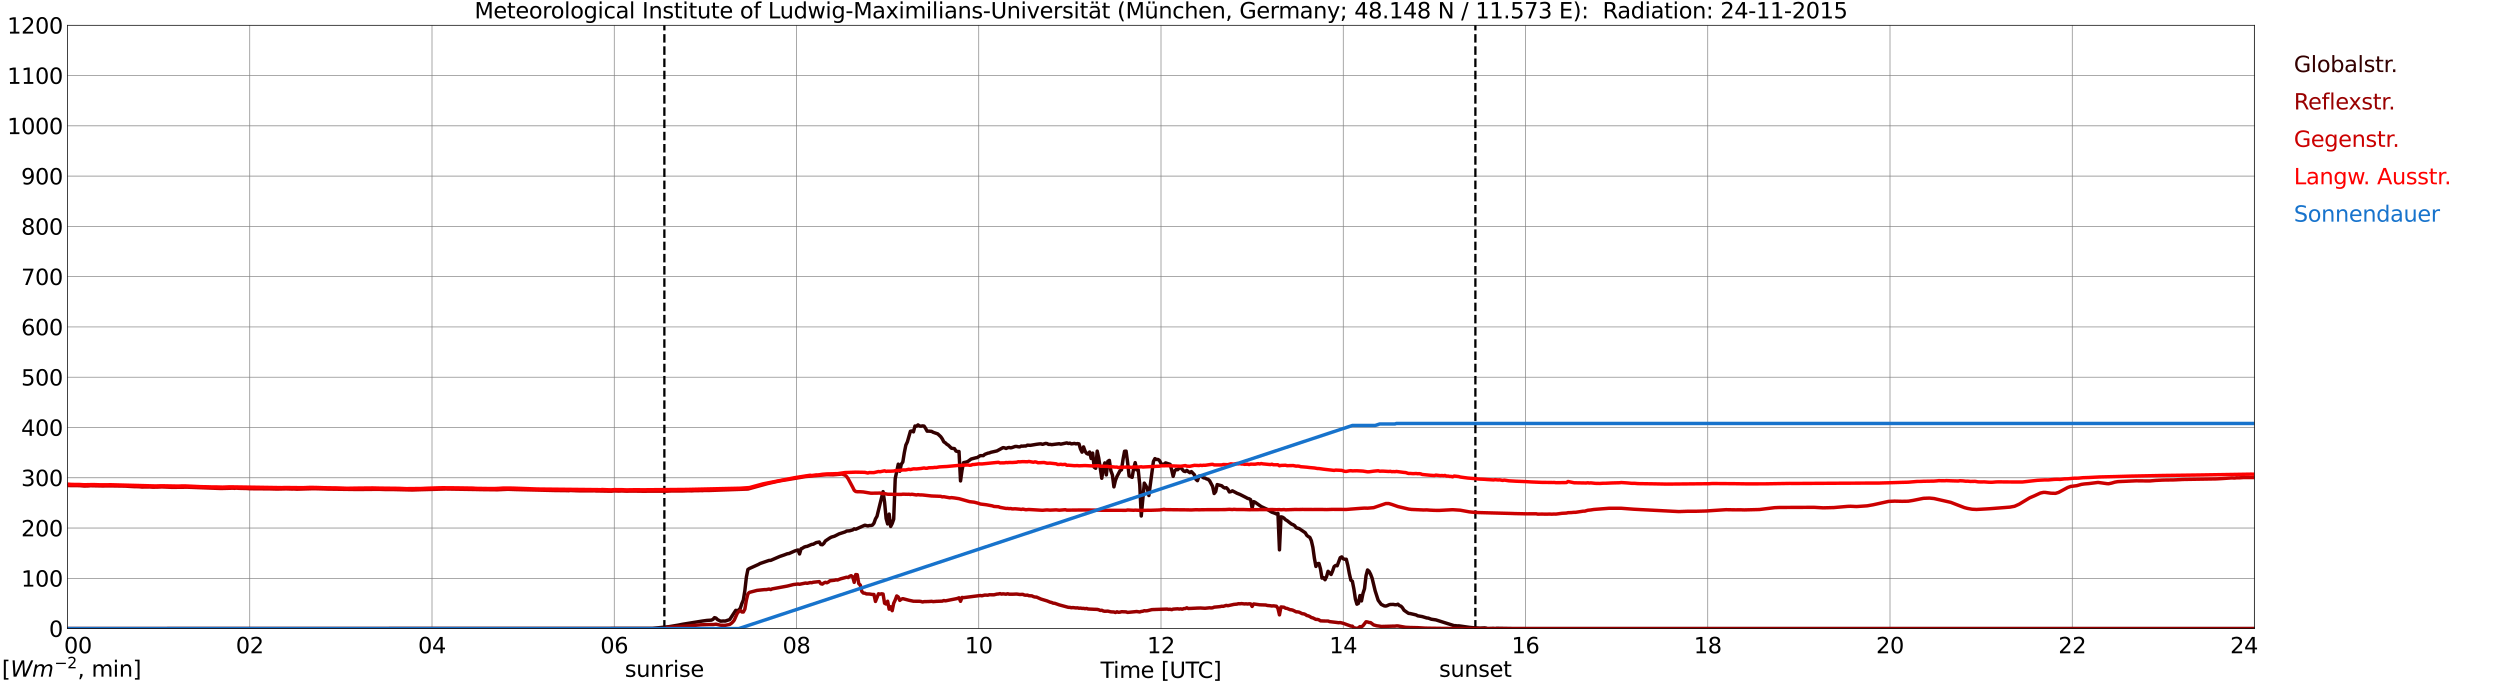 <?xml version="1.0" encoding="utf-8" standalone="no"?>
<!DOCTYPE svg PUBLIC "-//W3C//DTD SVG 1.1//EN"
  "http://www.w3.org/Graphics/SVG/1.1/DTD/svg11.dtd">
<svg xmlns:xlink="http://www.w3.org/1999/xlink" width="1085.4pt" height="296.64pt" viewBox="0 0 1085.4 296.64" xmlns="http://www.w3.org/2000/svg" version="1.1">
 <defs>
  <style type="text/css">*{stroke-linejoin: round; stroke-linecap: butt}</style>
 </defs>
 <g id="figure_1">
  <g id="patch_1">
   <path d="M 0 296.64 
L 1085.4 296.64 
L 1085.4 0 
L 0 0 
z
" style="fill: #ffffff"/>
  </g>
  <g id="axes_1">
   <g id="patch_2">
    <path d="M 29.306 272.909 
L 978.814 272.909 
L 978.814 10.976 
L 29.306 10.976 
z
" style="fill: #ffffff"/>
   </g>
   <g id="patch_3">
    <path d="M 978.814 272.909 
L 978.814 272.909 
L 978.814 10.976 
L 978.814 10.976 
z
" clip-path="url(#p730521faa2)" style="fill: #d3d3d3; opacity: 0.25; stroke: #d3d3d3; stroke-linejoin: miter"/>
   </g>
   <g id="matplotlib.axis_1">
    <g id="xtick_1">
     <g id="line2d_1">
      <path d="M 29.306 272.909 
L 29.306 10.976 
" clip-path="url(#p730521faa2)" style="fill: none; stroke: #808080; stroke-width: 0.3; stroke-linecap: square"/>
     </g>
     <g id="line2d_2"/>
     <g id="text_1">
      <!--    00 -->
      <g transform="translate(18.733 283.627) scale(0.095 -0.095)">
       <defs>
        <path id="DejaVuSans-20" transform="scale(0.016)"/>
        <path id="DejaVuSans-30" d="M 2034 4250 
Q 1547 4250 1301 3770 
Q 1056 3291 1056 2328 
Q 1056 1369 1301 889 
Q 1547 409 2034 409 
Q 2525 409 2770 889 
Q 3016 1369 3016 2328 
Q 3016 3291 2770 3770 
Q 2525 4250 2034 4250 
z
M 2034 4750 
Q 2819 4750 3233 4129 
Q 3647 3509 3647 2328 
Q 3647 1150 3233 529 
Q 2819 -91 2034 -91 
Q 1250 -91 836 529 
Q 422 1150 422 2328 
Q 422 3509 836 4129 
Q 1250 4750 2034 4750 
z
" transform="scale(0.016)"/>
       </defs>
       <use xlink:href="#DejaVuSans-20"/>
       <use xlink:href="#DejaVuSans-20" transform="translate(31.787 0)"/>
       <use xlink:href="#DejaVuSans-20" transform="translate(63.574 0)"/>
       <use xlink:href="#DejaVuSans-30" transform="translate(95.361 0)"/>
       <use xlink:href="#DejaVuSans-30" transform="translate(158.984 0)"/>
      </g>
     </g>
    </g>
    <g id="xtick_2">
     <g id="line2d_3">
      <path d="M 108.431 272.909 
L 108.431 10.976 
" clip-path="url(#p730521faa2)" style="fill: none; stroke: #808080; stroke-width: 0.3; stroke-linecap: square"/>
     </g>
     <g id="line2d_4"/>
     <g id="text_2">
      <!-- 02 -->
      <g transform="translate(102.387 283.627) scale(0.095 -0.095)">
       <defs>
        <path id="DejaVuSans-32" d="M 1228 531 
L 3431 531 
L 3431 0 
L 469 0 
L 469 531 
Q 828 903 1448 1529 
Q 2069 2156 2228 2338 
Q 2531 2678 2651 2914 
Q 2772 3150 2772 3378 
Q 2772 3750 2511 3984 
Q 2250 4219 1831 4219 
Q 1534 4219 1204 4116 
Q 875 4013 500 3803 
L 500 4441 
Q 881 4594 1212 4672 
Q 1544 4750 1819 4750 
Q 2544 4750 2975 4387 
Q 3406 4025 3406 3419 
Q 3406 3131 3298 2873 
Q 3191 2616 2906 2266 
Q 2828 2175 2409 1742 
Q 1991 1309 1228 531 
z
" transform="scale(0.016)"/>
       </defs>
       <use xlink:href="#DejaVuSans-30"/>
       <use xlink:href="#DejaVuSans-32" transform="translate(63.623 0)"/>
      </g>
     </g>
    </g>
    <g id="xtick_3">
     <g id="line2d_5">
      <path d="M 187.557 272.909 
L 187.557 10.976 
" clip-path="url(#p730521faa2)" style="fill: none; stroke: #808080; stroke-width: 0.3; stroke-linecap: square"/>
     </g>
     <g id="line2d_6"/>
     <g id="text_3">
      <!-- 04 -->
      <g transform="translate(181.513 283.627) scale(0.095 -0.095)">
       <defs>
        <path id="DejaVuSans-34" d="M 2419 4116 
L 825 1625 
L 2419 1625 
L 2419 4116 
z
M 2253 4666 
L 3047 4666 
L 3047 1625 
L 3713 1625 
L 3713 1100 
L 3047 1100 
L 3047 0 
L 2419 0 
L 2419 1100 
L 313 1100 
L 313 1709 
L 2253 4666 
z
" transform="scale(0.016)"/>
       </defs>
       <use xlink:href="#DejaVuSans-30"/>
       <use xlink:href="#DejaVuSans-34" transform="translate(63.623 0)"/>
      </g>
     </g>
    </g>
    <g id="xtick_4">
     <g id="line2d_7">
      <path d="M 266.683 272.909 
L 266.683 10.976 
" clip-path="url(#p730521faa2)" style="fill: none; stroke: #808080; stroke-width: 0.3; stroke-linecap: square"/>
     </g>
     <g id="line2d_8"/>
     <g id="text_4">
      <!-- 06 -->
      <g transform="translate(260.638 283.627) scale(0.095 -0.095)">
       <defs>
        <path id="DejaVuSans-36" d="M 2113 2584 
Q 1688 2584 1439 2293 
Q 1191 2003 1191 1497 
Q 1191 994 1439 701 
Q 1688 409 2113 409 
Q 2538 409 2786 701 
Q 3034 994 3034 1497 
Q 3034 2003 2786 2293 
Q 2538 2584 2113 2584 
z
M 3366 4563 
L 3366 3988 
Q 3128 4100 2886 4159 
Q 2644 4219 2406 4219 
Q 1781 4219 1451 3797 
Q 1122 3375 1075 2522 
Q 1259 2794 1537 2939 
Q 1816 3084 2150 3084 
Q 2853 3084 3261 2657 
Q 3669 2231 3669 1497 
Q 3669 778 3244 343 
Q 2819 -91 2113 -91 
Q 1303 -91 875 529 
Q 447 1150 447 2328 
Q 447 3434 972 4092 
Q 1497 4750 2381 4750 
Q 2619 4750 2861 4703 
Q 3103 4656 3366 4563 
z
" transform="scale(0.016)"/>
       </defs>
       <use xlink:href="#DejaVuSans-30"/>
       <use xlink:href="#DejaVuSans-36" transform="translate(63.623 0)"/>
      </g>
     </g>
    </g>
    <g id="xtick_5">
     <g id="line2d_9">
      <path d="M 345.808 272.909 
L 345.808 10.976 
" clip-path="url(#p730521faa2)" style="fill: none; stroke: #808080; stroke-width: 0.3; stroke-linecap: square"/>
     </g>
     <g id="line2d_10"/>
     <g id="text_5">
      <!-- 08 -->
      <g transform="translate(339.764 283.627) scale(0.095 -0.095)">
       <defs>
        <path id="DejaVuSans-38" d="M 2034 2216 
Q 1584 2216 1326 1975 
Q 1069 1734 1069 1313 
Q 1069 891 1326 650 
Q 1584 409 2034 409 
Q 2484 409 2743 651 
Q 3003 894 3003 1313 
Q 3003 1734 2745 1975 
Q 2488 2216 2034 2216 
z
M 1403 2484 
Q 997 2584 770 2862 
Q 544 3141 544 3541 
Q 544 4100 942 4425 
Q 1341 4750 2034 4750 
Q 2731 4750 3128 4425 
Q 3525 4100 3525 3541 
Q 3525 3141 3298 2862 
Q 3072 2584 2669 2484 
Q 3125 2378 3379 2068 
Q 3634 1759 3634 1313 
Q 3634 634 3220 271 
Q 2806 -91 2034 -91 
Q 1263 -91 848 271 
Q 434 634 434 1313 
Q 434 1759 690 2068 
Q 947 2378 1403 2484 
z
M 1172 3481 
Q 1172 3119 1398 2916 
Q 1625 2713 2034 2713 
Q 2441 2713 2670 2916 
Q 2900 3119 2900 3481 
Q 2900 3844 2670 4047 
Q 2441 4250 2034 4250 
Q 1625 4250 1398 4047 
Q 1172 3844 1172 3481 
z
" transform="scale(0.016)"/>
       </defs>
       <use xlink:href="#DejaVuSans-30"/>
       <use xlink:href="#DejaVuSans-38" transform="translate(63.623 0)"/>
      </g>
     </g>
    </g>
    <g id="xtick_6">
     <g id="line2d_11">
      <path d="M 424.934 272.909 
L 424.934 10.976 
" clip-path="url(#p730521faa2)" style="fill: none; stroke: #808080; stroke-width: 0.3; stroke-linecap: square"/>
     </g>
     <g id="line2d_12"/>
     <g id="text_6">
      <!-- 10 -->
      <g transform="translate(418.89 283.627) scale(0.095 -0.095)">
       <defs>
        <path id="DejaVuSans-31" d="M 794 531 
L 1825 531 
L 1825 4091 
L 703 3866 
L 703 4441 
L 1819 4666 
L 2450 4666 
L 2450 531 
L 3481 531 
L 3481 0 
L 794 0 
L 794 531 
z
" transform="scale(0.016)"/>
       </defs>
       <use xlink:href="#DejaVuSans-31"/>
       <use xlink:href="#DejaVuSans-30" transform="translate(63.623 0)"/>
      </g>
     </g>
    </g>
    <g id="xtick_7">
     <g id="line2d_13">
      <path d="M 504.06 272.909 
L 504.06 10.976 
" clip-path="url(#p730521faa2)" style="fill: none; stroke: #808080; stroke-width: 0.3; stroke-linecap: square"/>
     </g>
     <g id="line2d_14"/>
     <g id="text_7">
      <!-- 12 -->
      <g transform="translate(498.015 283.627) scale(0.095 -0.095)">
       <use xlink:href="#DejaVuSans-31"/>
       <use xlink:href="#DejaVuSans-32" transform="translate(63.623 0)"/>
      </g>
     </g>
    </g>
    <g id="xtick_8">
     <g id="line2d_15">
      <path d="M 583.185 272.909 
L 583.185 10.976 
" clip-path="url(#p730521faa2)" style="fill: none; stroke: #808080; stroke-width: 0.3; stroke-linecap: square"/>
     </g>
     <g id="line2d_16"/>
     <g id="text_8">
      <!-- 14 -->
      <g transform="translate(577.141 283.627) scale(0.095 -0.095)">
       <use xlink:href="#DejaVuSans-31"/>
       <use xlink:href="#DejaVuSans-34" transform="translate(63.623 0)"/>
      </g>
     </g>
    </g>
    <g id="xtick_9">
     <g id="line2d_17">
      <path d="M 662.311 272.909 
L 662.311 10.976 
" clip-path="url(#p730521faa2)" style="fill: none; stroke: #808080; stroke-width: 0.3; stroke-linecap: square"/>
     </g>
     <g id="line2d_18"/>
     <g id="text_9">
      <!-- 16 -->
      <g transform="translate(656.267 283.627) scale(0.095 -0.095)">
       <use xlink:href="#DejaVuSans-31"/>
       <use xlink:href="#DejaVuSans-36" transform="translate(63.623 0)"/>
      </g>
     </g>
    </g>
    <g id="xtick_10">
     <g id="line2d_19">
      <path d="M 741.437 272.909 
L 741.437 10.976 
" clip-path="url(#p730521faa2)" style="fill: none; stroke: #808080; stroke-width: 0.3; stroke-linecap: square"/>
     </g>
     <g id="line2d_20"/>
     <g id="text_10">
      <!-- 18 -->
      <g transform="translate(735.392 283.627) scale(0.095 -0.095)">
       <use xlink:href="#DejaVuSans-31"/>
       <use xlink:href="#DejaVuSans-38" transform="translate(63.623 0)"/>
      </g>
     </g>
    </g>
    <g id="xtick_11">
     <g id="line2d_21">
      <path d="M 820.562 272.909 
L 820.562 10.976 
" clip-path="url(#p730521faa2)" style="fill: none; stroke: #808080; stroke-width: 0.3; stroke-linecap: square"/>
     </g>
     <g id="line2d_22"/>
     <g id="text_11">
      <!-- 20 -->
      <g transform="translate(814.518 283.627) scale(0.095 -0.095)">
       <use xlink:href="#DejaVuSans-32"/>
       <use xlink:href="#DejaVuSans-30" transform="translate(63.623 0)"/>
      </g>
     </g>
    </g>
    <g id="xtick_12">
     <g id="line2d_23">
      <path d="M 899.688 272.909 
L 899.688 10.976 
" clip-path="url(#p730521faa2)" style="fill: none; stroke: #808080; stroke-width: 0.3; stroke-linecap: square"/>
     </g>
     <g id="line2d_24"/>
     <g id="text_12">
      <!-- 22 -->
      <g transform="translate(893.644 283.627) scale(0.095 -0.095)">
       <use xlink:href="#DejaVuSans-32"/>
       <use xlink:href="#DejaVuSans-32" transform="translate(63.623 0)"/>
      </g>
     </g>
    </g>
    <g id="xtick_13">
     <g id="line2d_25">
      <path d="M 978.814 272.909 
L 978.814 10.976 
" clip-path="url(#p730521faa2)" style="fill: none; stroke: #808080; stroke-width: 0.3; stroke-linecap: square"/>
     </g>
     <g id="line2d_26"/>
     <g id="text_13">
      <!-- 24    -->
      <g transform="translate(968.241 283.627) scale(0.095 -0.095)">
       <use xlink:href="#DejaVuSans-32"/>
       <use xlink:href="#DejaVuSans-34" transform="translate(63.623 0)"/>
       <use xlink:href="#DejaVuSans-20" transform="translate(127.246 0)"/>
       <use xlink:href="#DejaVuSans-20" transform="translate(159.033 0)"/>
       <use xlink:href="#DejaVuSans-20" transform="translate(190.82 0)"/>
      </g>
     </g>
    </g>
    <g id="text_14">
     <!-- Time [UTC] -->
     <g transform="translate(477.806 294.322) scale(0.095 -0.095)">
      <defs>
       <path id="DejaVuSans-54" d="M -19 4666 
L 3928 4666 
L 3928 4134 
L 2272 4134 
L 2272 0 
L 1638 0 
L 1638 4134 
L -19 4134 
L -19 4666 
z
" transform="scale(0.016)"/>
       <path id="DejaVuSans-69" d="M 603 3500 
L 1178 3500 
L 1178 0 
L 603 0 
L 603 3500 
z
M 603 4863 
L 1178 4863 
L 1178 4134 
L 603 4134 
L 603 4863 
z
" transform="scale(0.016)"/>
       <path id="DejaVuSans-6d" d="M 3328 2828 
Q 3544 3216 3844 3400 
Q 4144 3584 4550 3584 
Q 5097 3584 5394 3201 
Q 5691 2819 5691 2113 
L 5691 0 
L 5113 0 
L 5113 2094 
Q 5113 2597 4934 2840 
Q 4756 3084 4391 3084 
Q 3944 3084 3684 2787 
Q 3425 2491 3425 1978 
L 3425 0 
L 2847 0 
L 2847 2094 
Q 2847 2600 2669 2842 
Q 2491 3084 2119 3084 
Q 1678 3084 1418 2786 
Q 1159 2488 1159 1978 
L 1159 0 
L 581 0 
L 581 3500 
L 1159 3500 
L 1159 2956 
Q 1356 3278 1631 3431 
Q 1906 3584 2284 3584 
Q 2666 3584 2933 3390 
Q 3200 3197 3328 2828 
z
" transform="scale(0.016)"/>
       <path id="DejaVuSans-65" d="M 3597 1894 
L 3597 1613 
L 953 1613 
Q 991 1019 1311 708 
Q 1631 397 2203 397 
Q 2534 397 2845 478 
Q 3156 559 3463 722 
L 3463 178 
Q 3153 47 2828 -22 
Q 2503 -91 2169 -91 
Q 1331 -91 842 396 
Q 353 884 353 1716 
Q 353 2575 817 3079 
Q 1281 3584 2069 3584 
Q 2775 3584 3186 3129 
Q 3597 2675 3597 1894 
z
M 3022 2063 
Q 3016 2534 2758 2815 
Q 2500 3097 2075 3097 
Q 1594 3097 1305 2825 
Q 1016 2553 972 2059 
L 3022 2063 
z
" transform="scale(0.016)"/>
       <path id="DejaVuSans-5b" d="M 550 4863 
L 1875 4863 
L 1875 4416 
L 1125 4416 
L 1125 -397 
L 1875 -397 
L 1875 -844 
L 550 -844 
L 550 4863 
z
" transform="scale(0.016)"/>
       <path id="DejaVuSans-55" d="M 556 4666 
L 1191 4666 
L 1191 1831 
Q 1191 1081 1462 751 
Q 1734 422 2344 422 
Q 2950 422 3222 751 
Q 3494 1081 3494 1831 
L 3494 4666 
L 4128 4666 
L 4128 1753 
Q 4128 841 3676 375 
Q 3225 -91 2344 -91 
Q 1459 -91 1007 375 
Q 556 841 556 1753 
L 556 4666 
z
" transform="scale(0.016)"/>
       <path id="DejaVuSans-43" d="M 4122 4306 
L 4122 3641 
Q 3803 3938 3442 4084 
Q 3081 4231 2675 4231 
Q 1875 4231 1450 3742 
Q 1025 3253 1025 2328 
Q 1025 1406 1450 917 
Q 1875 428 2675 428 
Q 3081 428 3442 575 
Q 3803 722 4122 1019 
L 4122 359 
Q 3791 134 3420 21 
Q 3050 -91 2638 -91 
Q 1578 -91 968 557 
Q 359 1206 359 2328 
Q 359 3453 968 4101 
Q 1578 4750 2638 4750 
Q 3056 4750 3426 4639 
Q 3797 4528 4122 4306 
z
" transform="scale(0.016)"/>
       <path id="DejaVuSans-5d" d="M 1947 4863 
L 1947 -844 
L 622 -844 
L 622 -397 
L 1369 -397 
L 1369 4416 
L 622 4416 
L 622 4863 
L 1947 4863 
z
" transform="scale(0.016)"/>
      </defs>
      <use xlink:href="#DejaVuSans-54"/>
      <use xlink:href="#DejaVuSans-69" transform="translate(57.959 0)"/>
      <use xlink:href="#DejaVuSans-6d" transform="translate(85.742 0)"/>
      <use xlink:href="#DejaVuSans-65" transform="translate(183.154 0)"/>
      <use xlink:href="#DejaVuSans-20" transform="translate(244.678 0)"/>
      <use xlink:href="#DejaVuSans-5b" transform="translate(276.465 0)"/>
      <use xlink:href="#DejaVuSans-55" transform="translate(315.479 0)"/>
      <use xlink:href="#DejaVuSans-54" transform="translate(388.672 0)"/>
      <use xlink:href="#DejaVuSans-43" transform="translate(443.881 0)"/>
      <use xlink:href="#DejaVuSans-5d" transform="translate(513.705 0)"/>
     </g>
    </g>
   </g>
   <g id="matplotlib.axis_2">
    <g id="ytick_1">
     <g id="line2d_27">
      <path d="M 29.306 272.909 
L 978.814 272.909 
" clip-path="url(#p730521faa2)" style="fill: none; stroke: #808080; stroke-width: 0.3; stroke-linecap: square"/>
     </g>
     <g id="line2d_28"/>
     <g id="text_15">
      <!-- 0 -->
      <g transform="translate(21.261 276.518) scale(0.095 -0.095)">
       <use xlink:href="#DejaVuSans-30"/>
      </g>
     </g>
    </g>
    <g id="ytick_2">
     <g id="line2d_29">
      <path d="M 29.306 251.081 
L 978.814 251.081 
" clip-path="url(#p730521faa2)" style="fill: none; stroke: #808080; stroke-width: 0.3; stroke-linecap: square"/>
     </g>
     <g id="line2d_30"/>
     <g id="text_16">
      <!-- 100 -->
      <g transform="translate(9.173 254.69) scale(0.095 -0.095)">
       <use xlink:href="#DejaVuSans-31"/>
       <use xlink:href="#DejaVuSans-30" transform="translate(63.623 0)"/>
       <use xlink:href="#DejaVuSans-30" transform="translate(127.246 0)"/>
      </g>
     </g>
    </g>
    <g id="ytick_3">
     <g id="line2d_31">
      <path d="M 29.306 229.253 
L 978.814 229.253 
" clip-path="url(#p730521faa2)" style="fill: none; stroke: #808080; stroke-width: 0.3; stroke-linecap: square"/>
     </g>
     <g id="line2d_32"/>
     <g id="text_17">
      <!-- 200 -->
      <g transform="translate(9.173 232.863) scale(0.095 -0.095)">
       <use xlink:href="#DejaVuSans-32"/>
       <use xlink:href="#DejaVuSans-30" transform="translate(63.623 0)"/>
       <use xlink:href="#DejaVuSans-30" transform="translate(127.246 0)"/>
      </g>
     </g>
    </g>
    <g id="ytick_4">
     <g id="line2d_33">
      <path d="M 29.306 207.426 
L 978.814 207.426 
" clip-path="url(#p730521faa2)" style="fill: none; stroke: #808080; stroke-width: 0.3; stroke-linecap: square"/>
     </g>
     <g id="line2d_34"/>
     <g id="text_18">
      <!-- 300 -->
      <g transform="translate(9.173 211.035) scale(0.095 -0.095)">
       <defs>
        <path id="DejaVuSans-33" d="M 2597 2516 
Q 3050 2419 3304 2112 
Q 3559 1806 3559 1356 
Q 3559 666 3084 287 
Q 2609 -91 1734 -91 
Q 1441 -91 1130 -33 
Q 819 25 488 141 
L 488 750 
Q 750 597 1062 519 
Q 1375 441 1716 441 
Q 2309 441 2620 675 
Q 2931 909 2931 1356 
Q 2931 1769 2642 2001 
Q 2353 2234 1838 2234 
L 1294 2234 
L 1294 2753 
L 1863 2753 
Q 2328 2753 2575 2939 
Q 2822 3125 2822 3475 
Q 2822 3834 2567 4026 
Q 2313 4219 1838 4219 
Q 1578 4219 1281 4162 
Q 984 4106 628 3988 
L 628 4550 
Q 988 4650 1302 4700 
Q 1616 4750 1894 4750 
Q 2613 4750 3031 4423 
Q 3450 4097 3450 3541 
Q 3450 3153 3228 2886 
Q 3006 2619 2597 2516 
z
" transform="scale(0.016)"/>
       </defs>
       <use xlink:href="#DejaVuSans-33"/>
       <use xlink:href="#DejaVuSans-30" transform="translate(63.623 0)"/>
       <use xlink:href="#DejaVuSans-30" transform="translate(127.246 0)"/>
      </g>
     </g>
    </g>
    <g id="ytick_5">
     <g id="line2d_35">
      <path d="M 29.306 185.598 
L 978.814 185.598 
" clip-path="url(#p730521faa2)" style="fill: none; stroke: #808080; stroke-width: 0.3; stroke-linecap: square"/>
     </g>
     <g id="line2d_36"/>
     <g id="text_19">
      <!-- 400 -->
      <g transform="translate(9.173 189.207) scale(0.095 -0.095)">
       <use xlink:href="#DejaVuSans-34"/>
       <use xlink:href="#DejaVuSans-30" transform="translate(63.623 0)"/>
       <use xlink:href="#DejaVuSans-30" transform="translate(127.246 0)"/>
      </g>
     </g>
    </g>
    <g id="ytick_6">
     <g id="line2d_37">
      <path d="M 29.306 163.77 
L 978.814 163.77 
" clip-path="url(#p730521faa2)" style="fill: none; stroke: #808080; stroke-width: 0.3; stroke-linecap: square"/>
     </g>
     <g id="line2d_38"/>
     <g id="text_20">
      <!-- 500 -->
      <g transform="translate(9.173 167.379) scale(0.095 -0.095)">
       <defs>
        <path id="DejaVuSans-35" d="M 691 4666 
L 3169 4666 
L 3169 4134 
L 1269 4134 
L 1269 2991 
Q 1406 3038 1543 3061 
Q 1681 3084 1819 3084 
Q 2600 3084 3056 2656 
Q 3513 2228 3513 1497 
Q 3513 744 3044 326 
Q 2575 -91 1722 -91 
Q 1428 -91 1123 -41 
Q 819 9 494 109 
L 494 744 
Q 775 591 1075 516 
Q 1375 441 1709 441 
Q 2250 441 2565 725 
Q 2881 1009 2881 1497 
Q 2881 1984 2565 2268 
Q 2250 2553 1709 2553 
Q 1456 2553 1204 2497 
Q 953 2441 691 2322 
L 691 4666 
z
" transform="scale(0.016)"/>
       </defs>
       <use xlink:href="#DejaVuSans-35"/>
       <use xlink:href="#DejaVuSans-30" transform="translate(63.623 0)"/>
       <use xlink:href="#DejaVuSans-30" transform="translate(127.246 0)"/>
      </g>
     </g>
    </g>
    <g id="ytick_7">
     <g id="line2d_39">
      <path d="M 29.306 141.942 
L 978.814 141.942 
" clip-path="url(#p730521faa2)" style="fill: none; stroke: #808080; stroke-width: 0.3; stroke-linecap: square"/>
     </g>
     <g id="line2d_40"/>
     <g id="text_21">
      <!-- 600 -->
      <g transform="translate(9.173 145.551) scale(0.095 -0.095)">
       <use xlink:href="#DejaVuSans-36"/>
       <use xlink:href="#DejaVuSans-30" transform="translate(63.623 0)"/>
       <use xlink:href="#DejaVuSans-30" transform="translate(127.246 0)"/>
      </g>
     </g>
    </g>
    <g id="ytick_8">
     <g id="line2d_41">
      <path d="M 29.306 120.114 
L 978.814 120.114 
" clip-path="url(#p730521faa2)" style="fill: none; stroke: #808080; stroke-width: 0.3; stroke-linecap: square"/>
     </g>
     <g id="line2d_42"/>
     <g id="text_22">
      <!-- 700 -->
      <g transform="translate(9.173 123.724) scale(0.095 -0.095)">
       <defs>
        <path id="DejaVuSans-37" d="M 525 4666 
L 3525 4666 
L 3525 4397 
L 1831 0 
L 1172 0 
L 2766 4134 
L 525 4134 
L 525 4666 
z
" transform="scale(0.016)"/>
       </defs>
       <use xlink:href="#DejaVuSans-37"/>
       <use xlink:href="#DejaVuSans-30" transform="translate(63.623 0)"/>
       <use xlink:href="#DejaVuSans-30" transform="translate(127.246 0)"/>
      </g>
     </g>
    </g>
    <g id="ytick_9">
     <g id="line2d_43">
      <path d="M 29.306 98.287 
L 978.814 98.287 
" clip-path="url(#p730521faa2)" style="fill: none; stroke: #808080; stroke-width: 0.3; stroke-linecap: square"/>
     </g>
     <g id="line2d_44"/>
     <g id="text_23">
      <!-- 800 -->
      <g transform="translate(9.173 101.896) scale(0.095 -0.095)">
       <use xlink:href="#DejaVuSans-38"/>
       <use xlink:href="#DejaVuSans-30" transform="translate(63.623 0)"/>
       <use xlink:href="#DejaVuSans-30" transform="translate(127.246 0)"/>
      </g>
     </g>
    </g>
    <g id="ytick_10">
     <g id="line2d_45">
      <path d="M 29.306 76.459 
L 978.814 76.459 
" clip-path="url(#p730521faa2)" style="fill: none; stroke: #808080; stroke-width: 0.3; stroke-linecap: square"/>
     </g>
     <g id="line2d_46"/>
     <g id="text_24">
      <!-- 900 -->
      <g transform="translate(9.173 80.068) scale(0.095 -0.095)">
       <defs>
        <path id="DejaVuSans-39" d="M 703 97 
L 703 672 
Q 941 559 1184 500 
Q 1428 441 1663 441 
Q 2288 441 2617 861 
Q 2947 1281 2994 2138 
Q 2813 1869 2534 1725 
Q 2256 1581 1919 1581 
Q 1219 1581 811 2004 
Q 403 2428 403 3163 
Q 403 3881 828 4315 
Q 1253 4750 1959 4750 
Q 2769 4750 3195 4129 
Q 3622 3509 3622 2328 
Q 3622 1225 3098 567 
Q 2575 -91 1691 -91 
Q 1453 -91 1209 -44 
Q 966 3 703 97 
z
M 1959 2075 
Q 2384 2075 2632 2365 
Q 2881 2656 2881 3163 
Q 2881 3666 2632 3958 
Q 2384 4250 1959 4250 
Q 1534 4250 1286 3958 
Q 1038 3666 1038 3163 
Q 1038 2656 1286 2365 
Q 1534 2075 1959 2075 
z
" transform="scale(0.016)"/>
       </defs>
       <use xlink:href="#DejaVuSans-39"/>
       <use xlink:href="#DejaVuSans-30" transform="translate(63.623 0)"/>
       <use xlink:href="#DejaVuSans-30" transform="translate(127.246 0)"/>
      </g>
     </g>
    </g>
    <g id="ytick_11">
     <g id="line2d_47">
      <path d="M 29.306 54.631 
L 978.814 54.631 
" clip-path="url(#p730521faa2)" style="fill: none; stroke: #808080; stroke-width: 0.3; stroke-linecap: square"/>
     </g>
     <g id="line2d_48"/>
     <g id="text_25">
      <!-- 1000 -->
      <g transform="translate(3.128 58.24) scale(0.095 -0.095)">
       <use xlink:href="#DejaVuSans-31"/>
       <use xlink:href="#DejaVuSans-30" transform="translate(63.623 0)"/>
       <use xlink:href="#DejaVuSans-30" transform="translate(127.246 0)"/>
       <use xlink:href="#DejaVuSans-30" transform="translate(190.869 0)"/>
      </g>
     </g>
    </g>
    <g id="ytick_12">
     <g id="line2d_49">
      <path d="M 29.306 32.803 
L 978.814 32.803 
" clip-path="url(#p730521faa2)" style="fill: none; stroke: #808080; stroke-width: 0.3; stroke-linecap: square"/>
     </g>
     <g id="line2d_50"/>
     <g id="text_26">
      <!-- 1100 -->
      <g transform="translate(3.128 36.413) scale(0.095 -0.095)">
       <use xlink:href="#DejaVuSans-31"/>
       <use xlink:href="#DejaVuSans-31" transform="translate(63.623 0)"/>
       <use xlink:href="#DejaVuSans-30" transform="translate(127.246 0)"/>
       <use xlink:href="#DejaVuSans-30" transform="translate(190.869 0)"/>
      </g>
     </g>
    </g>
    <g id="ytick_13">
     <g id="line2d_51">
      <path d="M 29.306 10.976 
L 978.814 10.976 
" clip-path="url(#p730521faa2)" style="fill: none; stroke: #808080; stroke-width: 0.3; stroke-linecap: square"/>
     </g>
     <g id="line2d_52"/>
     <g id="text_27">
      <!-- 1200 -->
      <g transform="translate(3.128 14.585) scale(0.095 -0.095)">
       <use xlink:href="#DejaVuSans-31"/>
       <use xlink:href="#DejaVuSans-32" transform="translate(63.623 0)"/>
       <use xlink:href="#DejaVuSans-30" transform="translate(127.246 0)"/>
       <use xlink:href="#DejaVuSans-30" transform="translate(190.869 0)"/>
      </g>
     </g>
    </g>
   </g>
   <g id="line2d_53">
    <path d="M 288.442 272.909 
L 288.442 10.976 
" clip-path="url(#p730521faa2)" style="fill: none; stroke-dasharray: 3.7,1.6; stroke-dashoffset: 0; stroke: #000000"/>
   </g>
   <g id="line2d_54">
    <path d="M 640.552 272.909 
L 640.552 10.976 
" clip-path="url(#p730521faa2)" style="fill: none; stroke-dasharray: 3.7,1.6; stroke-dashoffset: 0; stroke: #000000"/>
   </g>
   <g id="line2d_55">
    <path d="M 29.306 272.909 
L 283.167 272.832 
L 290.42 272.077 
L 291.739 271.863 
L 294.377 271.418 
L 296.355 271.029 
L 304.927 269.637 
L 306.905 269.364 
L 308.883 269.229 
L 309.543 268.899 
L 310.202 268.163 
L 310.861 268.358 
L 311.521 269.017 
L 312.839 269.694 
L 314.158 269.598 
L 314.818 269.654 
L 316.796 268.997 
L 319.433 264.988 
L 320.093 265.123 
L 320.752 264.833 
L 321.411 264.058 
L 322.071 262.063 
L 322.73 260.495 
L 323.39 256.37 
L 324.049 250.54 
L 324.708 247.246 
L 325.368 246.82 
L 329.324 245.039 
L 329.983 244.651 
L 333.94 243.295 
L 334.599 243.295 
L 338.555 241.59 
L 340.533 240.914 
L 341.852 240.409 
L 342.512 240.333 
L 345.149 239.17 
L 346.468 238.783 
L 347.127 240.505 
L 347.787 238.279 
L 348.446 237.989 
L 349.105 237.543 
L 349.765 237.31 
L 350.424 237.214 
L 352.402 236.363 
L 353.062 236.284 
L 354.38 235.568 
L 355.699 235.315 
L 356.359 236.419 
L 357.018 236.498 
L 357.677 235.917 
L 358.337 234.87 
L 360.315 233.534 
L 360.974 233.184 
L 362.293 232.798 
L 363.612 232.139 
L 364.271 231.792 
L 366.909 230.938 
L 367.568 230.552 
L 368.887 230.454 
L 370.206 230.067 
L 370.865 229.603 
L 371.524 229.777 
L 375.481 228.013 
L 376.799 228.343 
L 377.459 228.149 
L 378.118 228.149 
L 378.777 227.976 
L 379.437 227.143 
L 380.096 225.283 
L 380.756 224.161 
L 382.074 218.756 
L 383.393 213.45 
L 384.053 218.04 
L 384.712 225.089 
L 385.371 227.472 
L 386.031 223.192 
L 386.69 228.557 
L 387.349 227.298 
L 388.009 225.398 
L 388.668 207.794 
L 389.987 201.519 
L 390.646 204.599 
L 391.306 201.539 
L 391.965 200.589 
L 392.624 196.523 
L 393.284 193.248 
L 393.943 191.854 
L 395.262 187.244 
L 395.921 187.108 
L 396.581 187.497 
L 397.24 184.958 
L 397.899 185.056 
L 398.559 184.476 
L 399.218 184.958 
L 399.878 185.037 
L 400.537 184.901 
L 401.196 184.997 
L 401.856 185.967 
L 402.515 187.187 
L 403.175 187.167 
L 404.493 187.303 
L 405.153 187.689 
L 407.131 188.368 
L 408.45 189.608 
L 409.109 190.557 
L 409.768 191.834 
L 410.428 192.262 
L 411.087 192.899 
L 411.746 193.288 
L 413.065 194.604 
L 414.384 194.779 
L 415.043 195.824 
L 415.703 196.018 
L 416.362 196.038 
L 417.022 208.801 
L 417.681 204.114 
L 418.34 200.86 
L 419.659 200.569 
L 420.318 200.259 
L 421.637 199.29 
L 423.615 198.769 
L 424.275 198.653 
L 425.593 197.819 
L 426.912 197.819 
L 427.572 197.258 
L 428.89 196.754 
L 429.55 196.638 
L 430.209 196.368 
L 432.847 195.767 
L 435.484 194.333 
L 436.144 194.449 
L 436.803 194.702 
L 437.462 194.41 
L 438.122 194.274 
L 438.781 194.449 
L 439.44 194.294 
L 440.759 193.829 
L 441.419 193.829 
L 442.078 193.984 
L 442.737 194.023 
L 443.397 193.654 
L 444.056 193.713 
L 444.716 193.617 
L 445.375 193.654 
L 446.034 193.268 
L 447.353 193.344 
L 449.991 192.899 
L 451.309 192.725 
L 451.969 192.707 
L 452.628 192.919 
L 453.947 192.513 
L 454.606 192.589 
L 455.266 192.958 
L 455.925 192.919 
L 456.584 193.054 
L 459.881 192.648 
L 460.541 192.842 
L 463.178 192.279 
L 463.838 192.552 
L 464.497 192.397 
L 465.156 192.725 
L 466.475 192.513 
L 467.134 192.725 
L 467.794 192.589 
L 468.453 192.725 
L 469.113 194.953 
L 469.772 196.309 
L 470.431 194.023 
L 471.091 195.883 
L 471.75 196.85 
L 472.409 197.16 
L 473.069 196.25 
L 473.728 199.059 
L 474.388 196.715 
L 475.047 202.835 
L 475.706 203.3 
L 476.366 195.863 
L 477.025 198.865 
L 478.344 207.639 
L 479.003 203.435 
L 479.663 200.975 
L 480.322 206.186 
L 480.981 200.299 
L 481.641 199.893 
L 482.3 204.405 
L 482.96 206.205 
L 483.619 211.376 
L 484.278 208.569 
L 484.938 206.884 
L 486.256 204.385 
L 486.916 203.959 
L 487.575 199.428 
L 488.235 195.922 
L 488.894 195.863 
L 489.553 200.648 
L 490.213 206.614 
L 491.532 207.231 
L 492.191 203.416 
L 492.85 200.86 
L 493.51 204.018 
L 494.169 203.959 
L 494.828 210.39 
L 495.488 224.023 
L 496.807 209.75 
L 497.466 210.815 
L 498.125 212.151 
L 498.785 215.135 
L 500.763 200.358 
L 501.422 199.118 
L 502.082 199.485 
L 502.741 199.465 
L 503.4 199.93 
L 504.06 201.229 
L 504.719 201.694 
L 505.379 201.499 
L 506.038 200.975 
L 508.016 201.595 
L 508.675 203.959 
L 509.335 206.806 
L 509.994 204.463 
L 510.654 203.824 
L 511.313 203.92 
L 511.972 203.204 
L 512.632 203.049 
L 513.95 204.54 
L 514.61 204.734 
L 515.269 204.21 
L 515.929 204.791 
L 516.588 205.219 
L 517.247 204.754 
L 518.566 206.129 
L 519.226 208.141 
L 519.885 208.685 
L 520.544 206.769 
L 521.204 206.69 
L 521.863 206.961 
L 522.522 207.465 
L 523.182 207.561 
L 523.841 207.93 
L 524.501 208.104 
L 525.16 208.724 
L 526.479 211.202 
L 527.138 214.262 
L 527.797 213.45 
L 528.457 210.39 
L 530.435 210.911 
L 531.094 211.531 
L 531.754 211.881 
L 532.413 211.745 
L 533.073 212.385 
L 533.732 213.585 
L 534.391 213.45 
L 535.051 213.101 
L 536.369 213.78 
L 537.029 214.146 
L 538.348 214.67 
L 540.985 216.006 
L 541.644 216.375 
L 542.304 216.547 
L 542.963 216.936 
L 543.623 220.616 
L 544.282 217.787 
L 544.941 218.077 
L 546.919 219.472 
L 547.579 219.937 
L 550.216 221.157 
L 551.535 221.991 
L 552.195 222.378 
L 553.513 222.842 
L 554.173 223.152 
L 554.832 222.901 
L 555.491 238.724 
L 556.151 224.392 
L 556.81 224.547 
L 557.47 224.973 
L 558.129 225.652 
L 558.788 226.018 
L 560.107 227.066 
L 560.766 227.549 
L 561.426 227.802 
L 562.085 228.227 
L 562.745 229.118 
L 564.063 229.506 
L 566.701 231.307 
L 567.36 232.429 
L 568.02 232.953 
L 568.679 233.302 
L 569.338 234.774 
L 569.998 237.659 
L 570.657 242.385 
L 571.317 245.93 
L 571.976 244.729 
L 572.635 244.631 
L 573.295 246.975 
L 573.954 250.985 
L 574.613 250.791 
L 575.273 251.701 
L 575.932 250.365 
L 576.592 248.04 
L 577.91 249.416 
L 578.57 247.885 
L 579.229 245.969 
L 579.889 245.504 
L 580.548 245.639 
L 581.867 242.134 
L 582.526 241.785 
L 583.185 242.618 
L 583.845 242.811 
L 584.504 242.811 
L 585.164 245.465 
L 585.823 248.99 
L 586.482 251.876 
L 587.142 252.341 
L 587.801 255.711 
L 588.46 260.087 
L 589.12 262.316 
L 589.779 261.947 
L 590.439 258.557 
L 591.098 260.901 
L 591.757 257.627 
L 592.417 255.575 
L 593.076 249.977 
L 593.736 247.46 
L 594.395 248.04 
L 595.054 249.3 
L 595.714 251.024 
L 597.032 256.486 
L 598.351 260.611 
L 599.67 262.392 
L 600.989 263.051 
L 601.648 263.128 
L 602.307 262.936 
L 602.967 262.606 
L 603.626 262.431 
L 604.945 262.412 
L 605.604 262.547 
L 606.264 262.567 
L 606.923 262.316 
L 607.582 262.936 
L 608.242 263.167 
L 608.901 263.883 
L 609.561 264.929 
L 610.879 265.858 
L 611.539 266.304 
L 612.198 266.363 
L 614.836 266.983 
L 615.495 267.351 
L 616.814 267.583 
L 617.473 267.699 
L 619.451 268.299 
L 620.111 268.358 
L 621.429 268.842 
L 623.408 269.133 
L 631.32 271.632 
L 631.98 271.632 
L 632.639 271.748 
L 633.298 271.708 
L 637.914 272.367 
L 639.892 272.56 
L 642.53 272.715 
L 644.508 272.618 
L 645.167 272.697 
L 645.827 272.909 
L 648.464 272.813 
L 649.123 272.909 
L 649.783 272.793 
L 657.036 272.909 
L 978.154 272.909 
L 978.154 272.909 
" clip-path="url(#p730521faa2)" style="fill: none; stroke: #330000; stroke-width: 1.5; stroke-linecap: square"/>
   </g>
   <g id="line2d_56">
    <path d="M 29.306 272.909 
L 289.102 272.909 
L 289.761 272.359 
L 293.717 272.106 
L 300.971 271.564 
L 304.267 271.274 
L 308.224 271.139 
L 309.543 271.156 
L 310.861 271.001 
L 312.839 271.449 
L 314.158 271.486 
L 314.818 271.505 
L 316.796 271.099 
L 317.455 270.674 
L 318.114 270.073 
L 318.774 269.24 
L 320.093 266.275 
L 320.752 265.503 
L 321.411 265.018 
L 322.071 265.695 
L 322.73 265.714 
L 323.39 264.435 
L 324.049 260.524 
L 324.708 257.832 
L 325.368 257.193 
L 328.665 256.322 
L 331.961 255.973 
L 332.621 255.992 
L 333.94 255.739 
L 334.599 255.973 
L 335.258 255.663 
L 341.852 254.443 
L 344.49 253.783 
L 346.468 253.552 
L 347.127 253.668 
L 349.765 253.126 
L 350.424 253.262 
L 351.743 252.932 
L 352.402 253.008 
L 353.062 252.797 
L 355.699 252.506 
L 356.359 253.417 
L 357.018 253.591 
L 357.677 253.107 
L 358.337 252.816 
L 358.996 253.008 
L 359.655 252.698 
L 360.315 252.157 
L 362.293 251.924 
L 362.952 251.732 
L 363.612 251.828 
L 364.93 251.306 
L 366.909 250.782 
L 367.568 250.588 
L 368.227 250.743 
L 368.887 250.201 
L 369.546 249.948 
L 370.206 250.393 
L 370.865 252.834 
L 371.524 249.446 
L 372.184 249.523 
L 372.843 253.397 
L 373.502 253.997 
L 374.162 256.787 
L 374.821 257.483 
L 375.481 257.542 
L 376.14 257.852 
L 377.459 257.889 
L 378.777 258.103 
L 379.437 258.103 
L 380.096 261.124 
L 381.415 257.793 
L 382.074 257.987 
L 382.734 257.793 
L 383.393 257.909 
L 384.053 261.919 
L 384.712 262.248 
L 385.371 261.028 
L 386.031 264.475 
L 386.69 263.429 
L 387.349 265.134 
L 388.009 261.919 
L 388.668 260.484 
L 389.328 258.743 
L 389.987 259.168 
L 390.646 260.659 
L 391.306 260.157 
L 391.965 259.904 
L 394.603 260.602 
L 396.581 261.028 
L 399.218 261.048 
L 399.878 261.144 
L 400.537 261.358 
L 401.196 261.203 
L 403.175 261.163 
L 404.493 261.067 
L 405.153 261.203 
L 406.471 261.085 
L 409.109 260.989 
L 409.768 260.718 
L 410.428 260.873 
L 415.043 259.963 
L 415.703 259.808 
L 416.362 259.537 
L 417.022 261.067 
L 417.681 259.382 
L 418.34 259.478 
L 425.593 258.548 
L 426.253 258.664 
L 427.572 258.354 
L 428.89 258.413 
L 429.55 258.219 
L 431.528 258.238 
L 432.847 257.928 
L 433.506 257.889 
L 434.165 257.717 
L 434.825 257.948 
L 435.484 257.813 
L 436.803 257.987 
L 437.462 257.773 
L 438.122 257.968 
L 439.44 257.987 
L 441.419 257.909 
L 442.737 258.103 
L 444.056 258.044 
L 444.716 258.334 
L 445.375 258.433 
L 446.034 258.354 
L 446.694 258.627 
L 448.012 258.703 
L 448.672 259.033 
L 449.331 259.208 
L 449.991 259.227 
L 451.969 260.098 
L 454.606 260.893 
L 455.925 261.434 
L 456.584 261.569 
L 457.244 261.879 
L 457.903 261.919 
L 459.881 262.615 
L 463.838 263.68 
L 464.497 263.7 
L 465.156 263.855 
L 465.816 263.778 
L 467.134 263.953 
L 467.794 263.894 
L 468.453 264.069 
L 469.113 264.01 
L 469.772 264.145 
L 470.431 264.127 
L 471.091 264.282 
L 471.75 264.165 
L 472.409 264.398 
L 475.047 264.533 
L 476.366 264.573 
L 477.025 264.728 
L 477.685 265.038 
L 478.344 264.939 
L 479.003 265.269 
L 479.663 265.385 
L 480.981 265.328 
L 482.3 265.638 
L 483.619 265.695 
L 484.278 265.928 
L 484.938 265.599 
L 485.597 265.83 
L 486.256 265.773 
L 486.916 265.579 
L 488.894 265.655 
L 489.553 265.889 
L 493.51 265.503 
L 494.828 265.695 
L 495.488 265.463 
L 496.147 265.385 
L 496.807 265.134 
L 497.466 265.21 
L 498.125 265.153 
L 500.103 264.669 
L 502.082 264.59 
L 506.697 264.435 
L 507.357 264.573 
L 508.016 264.514 
L 508.675 264.708 
L 509.335 264.455 
L 511.313 264.32 
L 511.972 264.435 
L 512.632 264.339 
L 513.291 264.514 
L 513.95 264.224 
L 514.61 264.204 
L 515.269 263.874 
L 515.929 264.204 
L 519.885 264.01 
L 521.204 263.973 
L 523.182 264.088 
L 525.16 263.874 
L 525.819 263.953 
L 526.479 263.874 
L 527.138 263.604 
L 528.457 263.488 
L 529.776 263.353 
L 530.435 263.198 
L 531.094 263.254 
L 532.413 262.829 
L 533.073 262.984 
L 535.71 262.403 
L 537.029 262.287 
L 537.688 262.093 
L 538.348 262.15 
L 539.007 262.054 
L 540.326 262.209 
L 540.985 262.15 
L 541.644 262.248 
L 542.304 262.15 
L 542.963 262.189 
L 543.623 263.294 
L 544.282 262.209 
L 546.919 262.578 
L 549.557 262.674 
L 550.216 262.868 
L 551.535 262.984 
L 552.195 263.099 
L 552.854 263.023 
L 554.173 263.198 
L 554.832 264.145 
L 555.491 266.954 
L 556.151 263.508 
L 557.47 263.643 
L 558.129 264.069 
L 558.788 264.145 
L 560.107 264.708 
L 560.766 264.765 
L 561.426 264.979 
L 562.745 265.638 
L 563.404 265.655 
L 564.063 265.793 
L 565.382 266.45 
L 566.042 266.509 
L 566.701 266.76 
L 567.36 267.225 
L 568.02 267.38 
L 568.679 267.67 
L 569.338 268.115 
L 569.998 268.27 
L 571.317 268.93 
L 571.976 268.91 
L 572.635 269.124 
L 573.295 269.55 
L 575.273 269.626 
L 576.592 269.626 
L 577.251 269.879 
L 579.889 270.189 
L 581.207 270.364 
L 581.867 270.285 
L 583.185 270.615 
L 586.482 271.815 
L 587.142 271.855 
L 587.801 272.61 
L 588.46 272.669 
L 589.12 272.841 
L 589.779 272.57 
L 590.439 272.049 
L 591.098 272.145 
L 591.757 271.641 
L 593.076 269.956 
L 593.736 270.034 
L 594.395 270.265 
L 595.054 270.305 
L 596.373 271.311 
L 597.692 271.68 
L 599.011 271.855 
L 599.67 271.99 
L 602.967 271.894 
L 604.945 271.835 
L 605.604 271.855 
L 606.264 271.739 
L 606.923 271.758 
L 610.22 272.339 
L 612.198 272.435 
L 615.495 272.514 
L 618.792 272.706 
L 620.77 272.745 
L 627.364 272.832 
L 645.827 272.909 
L 978.154 272.909 
L 978.154 272.909 
" clip-path="url(#p730521faa2)" style="fill: none; stroke: #990000; stroke-width: 1.5; stroke-linecap: square"/>
   </g>
   <g id="line2d_57">
    <path d="M 29.306 210.807 
L 34.581 210.85 
L 36.559 211.038 
L 38.537 210.983 
L 39.197 210.89 
L 44.472 210.999 
L 47.768 210.966 
L 54.362 211.064 
L 58.319 211.293 
L 60.297 211.315 
L 61.615 211.461 
L 64.912 211.42 
L 66.231 211.518 
L 68.209 211.505 
L 70.187 211.403 
L 74.803 211.588 
L 81.397 211.525 
L 95.903 212.088 
L 101.178 211.95 
L 101.838 212.022 
L 102.497 211.929 
L 103.816 212.02 
L 107.113 212.094 
L 108.431 212.195 
L 114.366 212.236 
L 115.685 212.254 
L 117.003 212.254 
L 120.3 212.345 
L 124.257 212.249 
L 126.894 212.339 
L 127.553 212.304 
L 128.872 212.398 
L 135.466 212.193 
L 137.444 212.206 
L 140.741 212.291 
L 142.06 212.348 
L 155.247 212.52 
L 164.479 212.442 
L 167.116 212.529 
L 171.073 212.548 
L 178.985 212.745 
L 182.282 212.625 
L 185.579 212.533 
L 193.492 212.313 
L 206.679 212.524 
L 208.657 212.57 
L 215.91 212.649 
L 220.526 212.428 
L 223.823 212.548 
L 240.967 212.965 
L 245.583 213.013 
L 246.901 213.053 
L 247.561 212.948 
L 250.858 213.099 
L 252.176 213.114 
L 257.451 213.109 
L 258.111 213.079 
L 258.77 213.175 
L 260.089 213.181 
L 265.364 213.28 
L 266.683 213.151 
L 268.661 213.227 
L 269.98 213.173 
L 271.958 213.262 
L 274.595 213.219 
L 279.211 213.286 
L 283.167 213.262 
L 289.761 213.251 
L 291.739 213.168 
L 293.058 213.179 
L 295.036 213.19 
L 296.355 213.173 
L 298.992 213.072 
L 300.311 213.118 
L 301.63 213.022 
L 302.949 213.035 
L 304.267 212.983 
L 304.927 213.024 
L 305.586 212.944 
L 307.564 212.959 
L 324.708 212.339 
L 333.28 209.958 
L 337.896 208.916 
L 339.874 208.558 
L 341.852 208.251 
L 349.765 206.906 
L 351.083 206.784 
L 358.996 206.098 
L 361.634 206.16 
L 365.59 205.821 
L 366.909 206.323 
L 367.568 206.908 
L 368.227 207.847 
L 370.206 211.54 
L 370.865 212.865 
L 371.524 213.398 
L 372.184 213.485 
L 373.502 213.498 
L 374.821 213.587 
L 378.118 214.133 
L 382.074 214.072 
L 383.393 214.362 
L 384.053 214.303 
L 385.371 214.578 
L 391.306 214.659 
L 391.965 214.55 
L 393.943 214.613 
L 394.603 214.574 
L 395.262 214.694 
L 395.921 214.581 
L 397.899 214.899 
L 398.559 214.744 
L 399.218 214.862 
L 400.537 214.899 
L 404.493 215.336 
L 408.45 215.491 
L 409.109 215.727 
L 409.768 215.655 
L 412.406 216.135 
L 413.065 216.041 
L 414.384 216.198 
L 416.362 216.504 
L 420.978 217.802 
L 422.956 218.029 
L 424.934 218.545 
L 425.593 218.822 
L 428.231 219.147 
L 430.869 219.636 
L 431.528 219.88 
L 433.506 220.011 
L 434.165 220.273 
L 436.803 220.751 
L 437.462 220.723 
L 438.122 220.836 
L 438.781 220.762 
L 439.44 220.948 
L 440.759 220.898 
L 442.737 221.068 
L 443.397 221.184 
L 444.056 221.026 
L 445.375 221.304 
L 446.694 221.194 
L 452.628 221.552 
L 453.947 221.424 
L 454.606 221.384 
L 455.925 221.489 
L 458.563 221.358 
L 459.881 221.513 
L 462.519 221.293 
L 463.178 221.487 
L 470.431 221.404 
L 475.047 221.448 
L 475.706 221.511 
L 477.025 221.472 
L 478.344 221.55 
L 488.894 221.555 
L 489.553 221.413 
L 492.191 221.544 
L 492.85 221.483 
L 495.488 221.598 
L 498.125 221.544 
L 499.444 221.55 
L 501.422 221.485 
L 503.4 221.411 
L 505.379 221.146 
L 506.038 221.258 
L 509.335 221.297 
L 515.269 221.354 
L 517.247 221.402 
L 519.226 221.293 
L 520.544 221.334 
L 523.182 221.291 
L 531.754 221.256 
L 533.732 221.131 
L 535.051 221.236 
L 535.71 221.131 
L 537.029 221.232 
L 539.666 221.212 
L 542.304 221.299 
L 548.898 221.245 
L 550.216 221.271 
L 552.195 221.208 
L 554.173 221.297 
L 555.491 221.242 
L 556.151 221.332 
L 557.47 221.234 
L 558.129 221.345 
L 562.085 221.192 
L 564.063 221.208 
L 565.382 221.17 
L 567.36 221.194 
L 569.998 221.203 
L 573.954 221.19 
L 575.932 221.236 
L 578.57 221.146 
L 584.504 221.186 
L 586.482 221.029 
L 590.439 220.721 
L 592.417 220.592 
L 593.736 220.633 
L 596.373 220.406 
L 601.648 218.619 
L 602.967 218.617 
L 604.286 219.007 
L 606.923 219.931 
L 611.539 221.009 
L 612.858 221.179 
L 618.133 221.415 
L 619.451 221.373 
L 620.77 221.485 
L 622.748 221.574 
L 624.726 221.605 
L 628.683 221.397 
L 630.661 221.291 
L 633.958 221.507 
L 637.914 222.227 
L 639.233 222.364 
L 641.87 222.537 
L 656.377 222.928 
L 657.695 222.978 
L 661.652 223.063 
L 662.97 223.087 
L 666.927 223.059 
L 667.586 223.214 
L 669.564 223.19 
L 671.542 223.229 
L 672.861 223.174 
L 673.521 223.238 
L 674.839 223.17 
L 675.499 223.207 
L 678.136 222.86 
L 680.114 222.755 
L 680.774 222.585 
L 682.092 222.55 
L 683.411 222.423 
L 684.071 222.428 
L 687.368 221.93 
L 688.027 221.928 
L 689.346 221.535 
L 690.664 221.4 
L 691.983 221.19 
L 698.577 220.671 
L 703.852 220.668 
L 709.127 221.068 
L 712.424 221.253 
L 728.909 222.109 
L 732.865 221.965 
L 736.162 221.974 
L 740.777 221.851 
L 744.074 221.62 
L 749.349 221.28 
L 753.306 221.349 
L 755.943 221.341 
L 757.262 221.384 
L 763.856 221.214 
L 770.449 220.411 
L 772.428 220.324 
L 787.593 220.262 
L 791.55 220.483 
L 796.165 220.369 
L 802.1 219.852 
L 803.419 219.8 
L 806.056 219.924 
L 810.672 219.61 
L 813.309 219.14 
L 819.903 217.698 
L 822.541 217.575 
L 825.837 217.652 
L 828.475 217.604 
L 830.453 217.281 
L 835.069 216.351 
L 837.706 216.253 
L 839.684 216.447 
L 846.938 218.099 
L 850.235 219.376 
L 852.872 220.387 
L 854.191 220.732 
L 856.169 221.085 
L 858.147 221.188 
L 862.103 220.97 
L 864.082 220.847 
L 872.653 220.171 
L 874.632 219.804 
L 876.61 218.92 
L 881.225 216.13 
L 883.204 215.288 
L 885.841 214.059 
L 887.16 213.777 
L 887.819 213.764 
L 890.457 214.135 
L 892.435 214.188 
L 893.754 213.782 
L 895.072 213.083 
L 897.71 211.654 
L 899.029 211.186 
L 901.666 210.859 
L 903.644 210.302 
L 904.963 210.113 
L 906.941 209.947 
L 910.898 209.449 
L 914.854 209.997 
L 915.513 210.014 
L 916.832 209.728 
L 918.151 209.335 
L 919.469 209.104 
L 927.382 208.753 
L 933.316 208.814 
L 935.954 208.569 
L 939.251 208.421 
L 943.867 208.355 
L 946.504 208.229 
L 947.823 208.159 
L 962.329 207.917 
L 964.967 207.759 
L 967.604 207.578 
L 968.923 207.489 
L 970.242 207.55 
L 970.901 207.45 
L 972.22 207.458 
L 974.198 207.316 
L 978.154 207.327 
L 978.154 207.327 
" clip-path="url(#p730521faa2)" style="fill: none; stroke: #cc0000; stroke-width: 1.5; stroke-linecap: square"/>
   </g>
   <g id="line2d_58">
    <path d="M 29.306 210.187 
L 31.284 210.311 
L 34.581 210.346 
L 36.559 210.457 
L 40.515 210.379 
L 43.153 210.466 
L 46.45 210.49 
L 47.768 210.444 
L 67.55 210.977 
L 70.187 210.898 
L 77.441 211.04 
L 78.759 210.977 
L 80.737 210.983 
L 87.331 211.291 
L 89.969 211.337 
L 91.947 211.403 
L 93.925 211.403 
L 96.563 211.485 
L 99.86 211.363 
L 122.278 211.71 
L 123.597 211.654 
L 131.51 211.732 
L 134.807 211.595 
L 137.444 211.643 
L 140.741 211.75 
L 142.719 211.78 
L 146.016 211.822 
L 147.994 211.889 
L 150.632 211.988 
L 154.588 211.92 
L 156.566 211.896 
L 161.841 211.846 
L 165.138 211.924 
L 173.051 212.007 
L 176.348 212.151 
L 182.941 212.086 
L 185.579 211.953 
L 190.195 211.798 
L 192.173 211.756 
L 198.107 211.802 
L 205.36 211.915 
L 206.679 212.02 
L 211.954 212.094 
L 214.592 212.108 
L 216.57 212.025 
L 218.548 211.889 
L 221.186 211.889 
L 223.164 211.935 
L 233.054 212.295 
L 234.373 212.321 
L 260.089 212.581 
L 260.748 212.614 
L 261.408 212.524 
L 262.726 212.59 
L 265.364 212.679 
L 266.683 212.57 
L 269.98 212.592 
L 271.958 212.679 
L 275.914 212.616 
L 279.211 212.647 
L 298.333 212.481 
L 302.949 212.376 
L 321.411 211.961 
L 325.368 211.684 
L 331.302 210.058 
L 345.149 207.367 
L 347.787 206.941 
L 349.105 206.736 
L 351.743 206.332 
L 352.402 206.459 
L 354.38 206.175 
L 355.04 206.227 
L 357.018 205.911 
L 358.996 205.751 
L 361.634 205.695 
L 362.952 205.636 
L 363.612 205.642 
L 366.909 205.16 
L 371.524 204.992 
L 375.481 205.07 
L 376.799 205.376 
L 377.459 205.155 
L 378.777 205.199 
L 379.437 205.182 
L 381.415 204.715 
L 382.074 204.815 
L 384.053 204.405 
L 384.712 204.66 
L 385.371 204.564 
L 386.69 204.577 
L 388.009 204.498 
L 388.668 204.339 
L 390.646 204.234 
L 391.965 204.014 
L 393.284 204.02 
L 394.603 203.728 
L 395.262 203.868 
L 396.581 203.551 
L 397.899 203.588 
L 399.878 203.398 
L 401.196 203.165 
L 401.856 203.315 
L 402.515 203.304 
L 403.175 203.093 
L 405.153 203.027 
L 405.812 202.922 
L 406.471 202.955 
L 407.79 202.715 
L 409.109 202.632 
L 411.087 202.532 
L 416.362 202.036 
L 417.022 202.126 
L 417.681 201.995 
L 419 201.929 
L 420.318 201.866 
L 420.978 202.017 
L 421.637 201.925 
L 422.297 201.674 
L 422.956 201.663 
L 424.275 201.491 
L 424.934 201.386 
L 426.253 201.434 
L 433.506 200.703 
L 434.165 200.982 
L 436.144 200.94 
L 436.803 200.801 
L 437.462 200.871 
L 438.122 200.772 
L 439.44 200.805 
L 441.419 200.674 
L 442.078 200.462 
L 442.737 200.517 
L 444.056 200.419 
L 446.034 200.489 
L 446.694 200.336 
L 448.672 200.692 
L 449.331 200.513 
L 449.991 200.635 
L 450.65 200.912 
L 453.287 200.79 
L 454.606 201.106 
L 455.925 201.076 
L 458.563 201.37 
L 459.222 201.667 
L 459.881 201.661 
L 460.541 201.543 
L 461.2 201.7 
L 462.519 201.595 
L 463.178 202.023 
L 463.838 201.966 
L 466.475 202.185 
L 467.794 202.132 
L 468.453 202.228 
L 471.091 202.126 
L 474.388 202.294 
L 477.025 202.202 
L 477.685 202.418 
L 480.981 202.475 
L 481.641 202.634 
L 482.3 202.617 
L 484.278 202.798 
L 484.938 202.787 
L 485.597 202.999 
L 486.256 202.864 
L 488.894 202.807 
L 489.553 202.763 
L 491.532 202.912 
L 492.191 202.739 
L 494.169 202.778 
L 495.488 202.656 
L 496.147 202.767 
L 500.103 202.549 
L 502.082 202.468 
L 503.4 202.412 
L 504.06 202.252 
L 506.038 202.217 
L 507.357 202.213 
L 512.632 202.427 
L 514.61 202.132 
L 515.269 202.375 
L 516.588 202.447 
L 518.566 202.025 
L 520.544 202.119 
L 521.204 201.99 
L 521.863 202.089 
L 522.522 201.979 
L 523.182 202.019 
L 525.819 201.632 
L 526.479 201.58 
L 527.138 201.851 
L 530.435 201.859 
L 531.094 201.674 
L 533.073 201.742 
L 534.391 201.388 
L 535.71 201.512 
L 537.029 201.224 
L 537.688 201.397 
L 538.348 201.292 
L 539.007 201.467 
L 539.666 201.458 
L 540.326 201.593 
L 541.644 201.528 
L 542.304 201.698 
L 542.963 201.512 
L 544.941 201.536 
L 546.26 201.303 
L 546.919 201.447 
L 547.579 201.246 
L 548.238 201.395 
L 549.557 201.517 
L 551.535 201.711 
L 552.195 201.53 
L 552.854 201.783 
L 554.832 201.779 
L 555.491 202.222 
L 556.151 202.062 
L 558.129 201.997 
L 558.788 202.172 
L 561.426 202.124 
L 562.745 202.381 
L 563.404 202.335 
L 564.063 202.42 
L 564.723 202.619 
L 567.36 202.835 
L 568.679 202.997 
L 570.657 203.176 
L 571.976 203.407 
L 572.635 203.424 
L 574.613 203.704 
L 579.229 204.234 
L 579.889 204.095 
L 582.526 204.221 
L 583.845 204.645 
L 584.504 204.666 
L 585.823 204.405 
L 586.482 204.352 
L 587.142 204.431 
L 589.12 204.385 
L 591.757 204.527 
L 593.736 204.85 
L 594.395 204.837 
L 596.373 204.564 
L 598.351 204.376 
L 599.011 204.575 
L 600.329 204.538 
L 602.967 204.691 
L 603.626 204.623 
L 604.286 204.793 
L 604.945 204.736 
L 605.604 204.797 
L 606.264 204.684 
L 609.561 205.112 
L 610.22 205.153 
L 611.539 205.572 
L 612.198 205.544 
L 613.517 205.644 
L 614.836 205.579 
L 615.495 205.677 
L 616.154 205.631 
L 616.814 205.732 
L 617.473 205.994 
L 620.77 206.321 
L 622.748 206.467 
L 623.408 206.266 
L 625.386 206.513 
L 626.045 206.448 
L 626.705 206.546 
L 627.364 206.415 
L 628.023 206.72 
L 628.683 206.679 
L 629.342 206.832 
L 630.001 206.832 
L 630.661 207.017 
L 631.32 206.672 
L 633.298 206.899 
L 633.958 207.096 
L 635.276 207.286 
L 637.255 207.548 
L 640.552 207.818 
L 641.87 207.973 
L 644.508 208.1 
L 645.827 208.203 
L 648.464 208.366 
L 649.123 208.253 
L 650.442 208.379 
L 651.102 208.329 
L 652.42 208.591 
L 653.08 208.432 
L 655.058 208.748 
L 658.355 208.934 
L 662.311 209.089 
L 664.949 209.25 
L 669.564 209.438 
L 672.861 209.462 
L 674.18 209.486 
L 674.839 209.458 
L 675.499 209.571 
L 680.114 209.508 
L 680.774 209.047 
L 683.411 209.602 
L 688.686 209.7 
L 689.346 209.586 
L 690.005 209.72 
L 690.664 209.643 
L 692.643 209.857 
L 694.621 209.894 
L 695.939 209.805 
L 697.258 209.798 
L 699.896 209.676 
L 703.193 209.591 
L 703.852 209.495 
L 706.49 209.669 
L 708.468 209.846 
L 709.786 209.848 
L 711.105 209.966 
L 718.358 210.071 
L 723.633 210.176 
L 742.096 210.006 
L 743.415 209.925 
L 753.306 209.999 
L 757.921 210.067 
L 766.493 210.062 
L 768.471 210.025 
L 777.043 209.883 
L 778.362 209.907 
L 782.318 209.886 
L 801.44 209.781 
L 805.397 209.768 
L 807.375 209.746 
L 815.947 209.722 
L 817.265 209.674 
L 820.562 209.586 
L 825.178 209.434 
L 828.475 209.353 
L 832.431 209.019 
L 833.75 209.019 
L 835.069 208.953 
L 839.684 208.875 
L 841.003 208.774 
L 841.663 208.687 
L 844.3 208.733 
L 844.959 208.659 
L 847.597 208.768 
L 850.235 208.84 
L 850.894 208.707 
L 852.213 208.77 
L 853.531 208.936 
L 854.191 208.899 
L 855.51 209.028 
L 857.488 208.982 
L 858.806 209.2 
L 860.125 209.246 
L 861.444 209.213 
L 863.422 209.357 
L 864.741 209.392 
L 866.719 209.228 
L 868.038 209.202 
L 870.675 209.242 
L 877.929 209.277 
L 884.522 208.537 
L 887.819 208.36 
L 889.138 208.384 
L 890.457 208.268 
L 891.775 208.146 
L 893.094 208.091 
L 894.413 208.141 
L 896.391 207.906 
L 897.71 207.877 
L 900.347 207.629 
L 902.326 207.594 
L 904.304 207.402 
L 906.941 207.312 
L 911.557 207.07 
L 918.151 206.915 
L 924.745 206.712 
L 939.251 206.426 
L 955.076 206.218 
L 977.495 205.852 
L 978.154 205.874 
L 978.154 205.874 
" clip-path="url(#p730521faa2)" style="fill: none; stroke: #ff0000; stroke-width: 1.5; stroke-linecap: square"/>
   </g>
   <g id="line2d_59">
    <path d="M 29.306 272.909 
L 320.752 272.909 
L 587.142 184.725 
L 597.032 184.725 
L 599.011 184.07 
L 605.604 184.07 
L 606.264 183.852 
L 978.154 183.852 
L 978.154 183.852 
" clip-path="url(#p730521faa2)" style="fill: none; stroke: #1773cc; stroke-width: 1.5; stroke-linecap: square"/>
   </g>
   <g id="patch_4">
    <path d="M 29.306 272.909 
L 29.306 10.976 
" style="fill: none; stroke: #000000; stroke-width: 0.3; stroke-linejoin: miter; stroke-linecap: square"/>
   </g>
   <g id="patch_5">
    <path d="M 978.814 272.909 
L 978.814 10.976 
" style="fill: none; stroke: #000000; stroke-width: 0.3; stroke-linejoin: miter; stroke-linecap: square"/>
   </g>
   <g id="patch_6">
    <path d="M 29.306 272.909 
L 978.814 272.909 
" style="fill: none; stroke: #000000; stroke-width: 0.3; stroke-linejoin: miter; stroke-linecap: square"/>
   </g>
   <g id="patch_7">
    <path d="M 29.306 10.976 
L 978.814 10.976 
" style="fill: none; stroke: #000000; stroke-width: 0.3; stroke-linejoin: miter; stroke-linecap: square"/>
   </g>
   <g id="text_28">
    <!-- sunrise -->
    <g transform="translate(271.278 293.863) scale(0.095 -0.095)">
     <defs>
      <path id="DejaVuSans-73" d="M 2834 3397 
L 2834 2853 
Q 2591 2978 2328 3040 
Q 2066 3103 1784 3103 
Q 1356 3103 1142 2972 
Q 928 2841 928 2578 
Q 928 2378 1081 2264 
Q 1234 2150 1697 2047 
L 1894 2003 
Q 2506 1872 2764 1633 
Q 3022 1394 3022 966 
Q 3022 478 2636 193 
Q 2250 -91 1575 -91 
Q 1294 -91 989 -36 
Q 684 19 347 128 
L 347 722 
Q 666 556 975 473 
Q 1284 391 1588 391 
Q 1994 391 2212 530 
Q 2431 669 2431 922 
Q 2431 1156 2273 1281 
Q 2116 1406 1581 1522 
L 1381 1569 
Q 847 1681 609 1914 
Q 372 2147 372 2553 
Q 372 3047 722 3315 
Q 1072 3584 1716 3584 
Q 2034 3584 2315 3537 
Q 2597 3491 2834 3397 
z
" transform="scale(0.016)"/>
      <path id="DejaVuSans-75" d="M 544 1381 
L 544 3500 
L 1119 3500 
L 1119 1403 
Q 1119 906 1312 657 
Q 1506 409 1894 409 
Q 2359 409 2629 706 
Q 2900 1003 2900 1516 
L 2900 3500 
L 3475 3500 
L 3475 0 
L 2900 0 
L 2900 538 
Q 2691 219 2414 64 
Q 2138 -91 1772 -91 
Q 1169 -91 856 284 
Q 544 659 544 1381 
z
M 1991 3584 
L 1991 3584 
z
" transform="scale(0.016)"/>
      <path id="DejaVuSans-6e" d="M 3513 2113 
L 3513 0 
L 2938 0 
L 2938 2094 
Q 2938 2591 2744 2837 
Q 2550 3084 2163 3084 
Q 1697 3084 1428 2787 
Q 1159 2491 1159 1978 
L 1159 0 
L 581 0 
L 581 3500 
L 1159 3500 
L 1159 2956 
Q 1366 3272 1645 3428 
Q 1925 3584 2291 3584 
Q 2894 3584 3203 3211 
Q 3513 2838 3513 2113 
z
" transform="scale(0.016)"/>
      <path id="DejaVuSans-72" d="M 2631 2963 
Q 2534 3019 2420 3045 
Q 2306 3072 2169 3072 
Q 1681 3072 1420 2755 
Q 1159 2438 1159 1844 
L 1159 0 
L 581 0 
L 581 3500 
L 1159 3500 
L 1159 2956 
Q 1341 3275 1631 3429 
Q 1922 3584 2338 3584 
Q 2397 3584 2469 3576 
Q 2541 3569 2628 3553 
L 2631 2963 
z
" transform="scale(0.016)"/>
     </defs>
     <use xlink:href="#DejaVuSans-73"/>
     <use xlink:href="#DejaVuSans-75" transform="translate(52.1 0)"/>
     <use xlink:href="#DejaVuSans-6e" transform="translate(115.479 0)"/>
     <use xlink:href="#DejaVuSans-72" transform="translate(178.857 0)"/>
     <use xlink:href="#DejaVuSans-69" transform="translate(219.971 0)"/>
     <use xlink:href="#DejaVuSans-73" transform="translate(247.754 0)"/>
     <use xlink:href="#DejaVuSans-65" transform="translate(299.854 0)"/>
    </g>
   </g>
   <g id="text_29">
    <!-- sunset -->
    <g transform="translate(624.797 293.863) scale(0.095 -0.095)">
     <defs>
      <path id="DejaVuSans-74" d="M 1172 4494 
L 1172 3500 
L 2356 3500 
L 2356 3053 
L 1172 3053 
L 1172 1153 
Q 1172 725 1289 603 
Q 1406 481 1766 481 
L 2356 481 
L 2356 0 
L 1766 0 
Q 1100 0 847 248 
Q 594 497 594 1153 
L 594 3053 
L 172 3053 
L 172 3500 
L 594 3500 
L 594 4494 
L 1172 4494 
z
" transform="scale(0.016)"/>
     </defs>
     <use xlink:href="#DejaVuSans-73"/>
     <use xlink:href="#DejaVuSans-75" transform="translate(52.1 0)"/>
     <use xlink:href="#DejaVuSans-6e" transform="translate(115.479 0)"/>
     <use xlink:href="#DejaVuSans-73" transform="translate(178.857 0)"/>
     <use xlink:href="#DejaVuSans-65" transform="translate(230.957 0)"/>
     <use xlink:href="#DejaVuSans-74" transform="translate(292.48 0)"/>
    </g>
   </g>
   <g id="text_30">
    <!-- [$Wm^{-2}$, min] -->
    <g transform="translate(0.821 293.863) scale(0.095 -0.095)">
     <defs>
      <path id="DejaVuSans-Oblique-57" d="M 616 4666 
L 1228 4666 
L 1453 697 
L 3213 4666 
L 3916 4666 
L 4147 697 
L 5888 4666 
L 6528 4666 
L 4453 0 
L 3659 0 
L 3444 3891 
L 1697 0 
L 903 0 
L 616 4666 
z
" transform="scale(0.016)"/>
      <path id="DejaVuSans-Oblique-6d" d="M 5747 2113 
L 5338 0 
L 4763 0 
L 5166 2094 
Q 5191 2228 5203 2325 
Q 5216 2422 5216 2491 
Q 5216 2772 5059 2928 
Q 4903 3084 4622 3084 
Q 4203 3084 3875 2770 
Q 3547 2456 3450 1953 
L 3066 0 
L 2491 0 
L 2900 2094 
Q 2925 2209 2937 2307 
Q 2950 2406 2950 2484 
Q 2950 2769 2794 2926 
Q 2638 3084 2363 3084 
Q 1938 3084 1609 2770 
Q 1281 2456 1184 1953 
L 800 0 
L 225 0 
L 909 3500 
L 1484 3500 
L 1375 2956 
Q 1609 3263 1923 3423 
Q 2238 3584 2597 3584 
Q 2978 3584 3223 3384 
Q 3469 3184 3519 2828 
Q 3781 3197 4126 3390 
Q 4472 3584 4856 3584 
Q 5306 3584 5551 3325 
Q 5797 3066 5797 2591 
Q 5797 2488 5784 2364 
Q 5772 2241 5747 2113 
z
" transform="scale(0.016)"/>
      <path id="DejaVuSans-2212" d="M 678 2272 
L 4684 2272 
L 4684 1741 
L 678 1741 
L 678 2272 
z
" transform="scale(0.016)"/>
      <path id="DejaVuSans-2c" d="M 750 794 
L 1409 794 
L 1409 256 
L 897 -744 
L 494 -744 
L 750 256 
L 750 794 
z
" transform="scale(0.016)"/>
     </defs>
     <use xlink:href="#DejaVuSans-5b" transform="translate(0 0.766)"/>
     <use xlink:href="#DejaVuSans-Oblique-57" transform="translate(39.014 0.766)"/>
     <use xlink:href="#DejaVuSans-Oblique-6d" transform="translate(137.891 0.766)"/>
     <use xlink:href="#DejaVuSans-2212" transform="translate(239.953 39.047) scale(0.7)"/>
     <use xlink:href="#DejaVuSans-32" transform="translate(298.605 39.047) scale(0.7)"/>
     <use xlink:href="#DejaVuSans-2c" transform="translate(345.875 0.766)"/>
     <use xlink:href="#DejaVuSans-20" transform="translate(377.663 0.766)"/>
     <use xlink:href="#DejaVuSans-6d" transform="translate(409.45 0.766)"/>
     <use xlink:href="#DejaVuSans-69" transform="translate(506.862 0.766)"/>
     <use xlink:href="#DejaVuSans-6e" transform="translate(534.645 0.766)"/>
     <use xlink:href="#DejaVuSans-5d" transform="translate(598.024 0.766)"/>
    </g>
   </g>
   <g id="text_31">
    <!-- Globalstr. -->
    <g style="fill: #330000" transform="translate(995.905 31.291) scale(0.095 -0.095)">
     <defs>
      <path id="DejaVuSans-47" d="M 3809 666 
L 3809 1919 
L 2778 1919 
L 2778 2438 
L 4434 2438 
L 4434 434 
Q 4069 175 3628 42 
Q 3188 -91 2688 -91 
Q 1594 -91 976 548 
Q 359 1188 359 2328 
Q 359 3472 976 4111 
Q 1594 4750 2688 4750 
Q 3144 4750 3555 4637 
Q 3966 4525 4313 4306 
L 4313 3634 
Q 3963 3931 3569 4081 
Q 3175 4231 2741 4231 
Q 1884 4231 1454 3753 
Q 1025 3275 1025 2328 
Q 1025 1384 1454 906 
Q 1884 428 2741 428 
Q 3075 428 3337 486 
Q 3600 544 3809 666 
z
" transform="scale(0.016)"/>
      <path id="DejaVuSans-6c" d="M 603 4863 
L 1178 4863 
L 1178 0 
L 603 0 
L 603 4863 
z
" transform="scale(0.016)"/>
      <path id="DejaVuSans-6f" d="M 1959 3097 
Q 1497 3097 1228 2736 
Q 959 2375 959 1747 
Q 959 1119 1226 758 
Q 1494 397 1959 397 
Q 2419 397 2687 759 
Q 2956 1122 2956 1747 
Q 2956 2369 2687 2733 
Q 2419 3097 1959 3097 
z
M 1959 3584 
Q 2709 3584 3137 3096 
Q 3566 2609 3566 1747 
Q 3566 888 3137 398 
Q 2709 -91 1959 -91 
Q 1206 -91 779 398 
Q 353 888 353 1747 
Q 353 2609 779 3096 
Q 1206 3584 1959 3584 
z
" transform="scale(0.016)"/>
      <path id="DejaVuSans-62" d="M 3116 1747 
Q 3116 2381 2855 2742 
Q 2594 3103 2138 3103 
Q 1681 3103 1420 2742 
Q 1159 2381 1159 1747 
Q 1159 1113 1420 752 
Q 1681 391 2138 391 
Q 2594 391 2855 752 
Q 3116 1113 3116 1747 
z
M 1159 2969 
Q 1341 3281 1617 3432 
Q 1894 3584 2278 3584 
Q 2916 3584 3314 3078 
Q 3713 2572 3713 1747 
Q 3713 922 3314 415 
Q 2916 -91 2278 -91 
Q 1894 -91 1617 61 
Q 1341 213 1159 525 
L 1159 0 
L 581 0 
L 581 4863 
L 1159 4863 
L 1159 2969 
z
" transform="scale(0.016)"/>
      <path id="DejaVuSans-61" d="M 2194 1759 
Q 1497 1759 1228 1600 
Q 959 1441 959 1056 
Q 959 750 1161 570 
Q 1363 391 1709 391 
Q 2188 391 2477 730 
Q 2766 1069 2766 1631 
L 2766 1759 
L 2194 1759 
z
M 3341 1997 
L 3341 0 
L 2766 0 
L 2766 531 
Q 2569 213 2275 61 
Q 1981 -91 1556 -91 
Q 1019 -91 701 211 
Q 384 513 384 1019 
Q 384 1609 779 1909 
Q 1175 2209 1959 2209 
L 2766 2209 
L 2766 2266 
Q 2766 2663 2505 2880 
Q 2244 3097 1772 3097 
Q 1472 3097 1187 3025 
Q 903 2953 641 2809 
L 641 3341 
Q 956 3463 1253 3523 
Q 1550 3584 1831 3584 
Q 2591 3584 2966 3190 
Q 3341 2797 3341 1997 
z
" transform="scale(0.016)"/>
      <path id="DejaVuSans-2e" d="M 684 794 
L 1344 794 
L 1344 0 
L 684 0 
L 684 794 
z
" transform="scale(0.016)"/>
     </defs>
     <use xlink:href="#DejaVuSans-47"/>
     <use xlink:href="#DejaVuSans-6c" transform="translate(77.49 0)"/>
     <use xlink:href="#DejaVuSans-6f" transform="translate(105.273 0)"/>
     <use xlink:href="#DejaVuSans-62" transform="translate(166.455 0)"/>
     <use xlink:href="#DejaVuSans-61" transform="translate(229.932 0)"/>
     <use xlink:href="#DejaVuSans-6c" transform="translate(291.211 0)"/>
     <use xlink:href="#DejaVuSans-73" transform="translate(318.994 0)"/>
     <use xlink:href="#DejaVuSans-74" transform="translate(371.094 0)"/>
     <use xlink:href="#DejaVuSans-72" transform="translate(410.303 0)"/>
     <use xlink:href="#DejaVuSans-2e" transform="translate(442.291 0)"/>
    </g>
   </g>
   <g id="text_32">
    <!-- Reflexstr. -->
    <g style="fill: #990000" transform="translate(995.905 47.531) scale(0.095 -0.095)">
     <defs>
      <path id="DejaVuSans-52" d="M 2841 2188 
Q 3044 2119 3236 1894 
Q 3428 1669 3622 1275 
L 4263 0 
L 3584 0 
L 2988 1197 
Q 2756 1666 2539 1819 
Q 2322 1972 1947 1972 
L 1259 1972 
L 1259 0 
L 628 0 
L 628 4666 
L 2053 4666 
Q 2853 4666 3247 4331 
Q 3641 3997 3641 3322 
Q 3641 2881 3436 2590 
Q 3231 2300 2841 2188 
z
M 1259 4147 
L 1259 2491 
L 2053 2491 
Q 2509 2491 2742 2702 
Q 2975 2913 2975 3322 
Q 2975 3731 2742 3939 
Q 2509 4147 2053 4147 
L 1259 4147 
z
" transform="scale(0.016)"/>
      <path id="DejaVuSans-66" d="M 2375 4863 
L 2375 4384 
L 1825 4384 
Q 1516 4384 1395 4259 
Q 1275 4134 1275 3809 
L 1275 3500 
L 2222 3500 
L 2222 3053 
L 1275 3053 
L 1275 0 
L 697 0 
L 697 3053 
L 147 3053 
L 147 3500 
L 697 3500 
L 697 3744 
Q 697 4328 969 4595 
Q 1241 4863 1831 4863 
L 2375 4863 
z
" transform="scale(0.016)"/>
      <path id="DejaVuSans-78" d="M 3513 3500 
L 2247 1797 
L 3578 0 
L 2900 0 
L 1881 1375 
L 863 0 
L 184 0 
L 1544 1831 
L 300 3500 
L 978 3500 
L 1906 2253 
L 2834 3500 
L 3513 3500 
z
" transform="scale(0.016)"/>
     </defs>
     <use xlink:href="#DejaVuSans-52"/>
     <use xlink:href="#DejaVuSans-65" transform="translate(64.982 0)"/>
     <use xlink:href="#DejaVuSans-66" transform="translate(126.506 0)"/>
     <use xlink:href="#DejaVuSans-6c" transform="translate(161.711 0)"/>
     <use xlink:href="#DejaVuSans-65" transform="translate(189.494 0)"/>
     <use xlink:href="#DejaVuSans-78" transform="translate(249.268 0)"/>
     <use xlink:href="#DejaVuSans-73" transform="translate(308.447 0)"/>
     <use xlink:href="#DejaVuSans-74" transform="translate(360.547 0)"/>
     <use xlink:href="#DejaVuSans-72" transform="translate(399.756 0)"/>
     <use xlink:href="#DejaVuSans-2e" transform="translate(431.744 0)"/>
    </g>
   </g>
   <g id="text_33">
    <!-- Gegenstr. -->
    <g style="fill: #cc0000" transform="translate(995.905 63.771) scale(0.095 -0.095)">
     <defs>
      <path id="DejaVuSans-67" d="M 2906 1791 
Q 2906 2416 2648 2759 
Q 2391 3103 1925 3103 
Q 1463 3103 1205 2759 
Q 947 2416 947 1791 
Q 947 1169 1205 825 
Q 1463 481 1925 481 
Q 2391 481 2648 825 
Q 2906 1169 2906 1791 
z
M 3481 434 
Q 3481 -459 3084 -895 
Q 2688 -1331 1869 -1331 
Q 1566 -1331 1297 -1286 
Q 1028 -1241 775 -1147 
L 775 -588 
Q 1028 -725 1275 -790 
Q 1522 -856 1778 -856 
Q 2344 -856 2625 -561 
Q 2906 -266 2906 331 
L 2906 616 
Q 2728 306 2450 153 
Q 2172 0 1784 0 
Q 1141 0 747 490 
Q 353 981 353 1791 
Q 353 2603 747 3093 
Q 1141 3584 1784 3584 
Q 2172 3584 2450 3431 
Q 2728 3278 2906 2969 
L 2906 3500 
L 3481 3500 
L 3481 434 
z
" transform="scale(0.016)"/>
     </defs>
     <use xlink:href="#DejaVuSans-47"/>
     <use xlink:href="#DejaVuSans-65" transform="translate(77.49 0)"/>
     <use xlink:href="#DejaVuSans-67" transform="translate(139.014 0)"/>
     <use xlink:href="#DejaVuSans-65" transform="translate(202.49 0)"/>
     <use xlink:href="#DejaVuSans-6e" transform="translate(264.014 0)"/>
     <use xlink:href="#DejaVuSans-73" transform="translate(327.393 0)"/>
     <use xlink:href="#DejaVuSans-74" transform="translate(379.492 0)"/>
     <use xlink:href="#DejaVuSans-72" transform="translate(418.701 0)"/>
     <use xlink:href="#DejaVuSans-2e" transform="translate(450.689 0)"/>
    </g>
   </g>
   <g id="text_34">
    <!-- Langw. Ausstr. -->
    <g style="fill: #ff0000" transform="translate(995.905 80.01) scale(0.095 -0.095)">
     <defs>
      <path id="DejaVuSans-4c" d="M 628 4666 
L 1259 4666 
L 1259 531 
L 3531 531 
L 3531 0 
L 628 0 
L 628 4666 
z
" transform="scale(0.016)"/>
      <path id="DejaVuSans-77" d="M 269 3500 
L 844 3500 
L 1563 769 
L 2278 3500 
L 2956 3500 
L 3675 769 
L 4391 3500 
L 4966 3500 
L 4050 0 
L 3372 0 
L 2619 2869 
L 1863 0 
L 1184 0 
L 269 3500 
z
" transform="scale(0.016)"/>
      <path id="DejaVuSans-41" d="M 2188 4044 
L 1331 1722 
L 3047 1722 
L 2188 4044 
z
M 1831 4666 
L 2547 4666 
L 4325 0 
L 3669 0 
L 3244 1197 
L 1141 1197 
L 716 0 
L 50 0 
L 1831 4666 
z
" transform="scale(0.016)"/>
     </defs>
     <use xlink:href="#DejaVuSans-4c"/>
     <use xlink:href="#DejaVuSans-61" transform="translate(55.713 0)"/>
     <use xlink:href="#DejaVuSans-6e" transform="translate(116.992 0)"/>
     <use xlink:href="#DejaVuSans-67" transform="translate(180.371 0)"/>
     <use xlink:href="#DejaVuSans-77" transform="translate(243.848 0)"/>
     <use xlink:href="#DejaVuSans-2e" transform="translate(316.51 0)"/>
     <use xlink:href="#DejaVuSans-20" transform="translate(348.297 0)"/>
     <use xlink:href="#DejaVuSans-41" transform="translate(380.084 0)"/>
     <use xlink:href="#DejaVuSans-75" transform="translate(448.492 0)"/>
     <use xlink:href="#DejaVuSans-73" transform="translate(511.871 0)"/>
     <use xlink:href="#DejaVuSans-73" transform="translate(563.971 0)"/>
     <use xlink:href="#DejaVuSans-74" transform="translate(616.07 0)"/>
     <use xlink:href="#DejaVuSans-72" transform="translate(655.279 0)"/>
     <use xlink:href="#DejaVuSans-2e" transform="translate(687.268 0)"/>
    </g>
   </g>
   <g id="text_35">
    <!-- Sonnendauer -->
    <g style="fill: #1773cc" transform="translate(995.905 96.25) scale(0.095 -0.095)">
     <defs>
      <path id="DejaVuSans-53" d="M 3425 4513 
L 3425 3897 
Q 3066 4069 2747 4153 
Q 2428 4238 2131 4238 
Q 1616 4238 1336 4038 
Q 1056 3838 1056 3469 
Q 1056 3159 1242 3001 
Q 1428 2844 1947 2747 
L 2328 2669 
Q 3034 2534 3370 2195 
Q 3706 1856 3706 1288 
Q 3706 609 3251 259 
Q 2797 -91 1919 -91 
Q 1588 -91 1214 -16 
Q 841 59 441 206 
L 441 856 
Q 825 641 1194 531 
Q 1563 422 1919 422 
Q 2459 422 2753 634 
Q 3047 847 3047 1241 
Q 3047 1584 2836 1778 
Q 2625 1972 2144 2069 
L 1759 2144 
Q 1053 2284 737 2584 
Q 422 2884 422 3419 
Q 422 4038 858 4394 
Q 1294 4750 2059 4750 
Q 2388 4750 2728 4690 
Q 3069 4631 3425 4513 
z
" transform="scale(0.016)"/>
      <path id="DejaVuSans-64" d="M 2906 2969 
L 2906 4863 
L 3481 4863 
L 3481 0 
L 2906 0 
L 2906 525 
Q 2725 213 2448 61 
Q 2172 -91 1784 -91 
Q 1150 -91 751 415 
Q 353 922 353 1747 
Q 353 2572 751 3078 
Q 1150 3584 1784 3584 
Q 2172 3584 2448 3432 
Q 2725 3281 2906 2969 
z
M 947 1747 
Q 947 1113 1208 752 
Q 1469 391 1925 391 
Q 2381 391 2643 752 
Q 2906 1113 2906 1747 
Q 2906 2381 2643 2742 
Q 2381 3103 1925 3103 
Q 1469 3103 1208 2742 
Q 947 2381 947 1747 
z
" transform="scale(0.016)"/>
     </defs>
     <use xlink:href="#DejaVuSans-53"/>
     <use xlink:href="#DejaVuSans-6f" transform="translate(63.477 0)"/>
     <use xlink:href="#DejaVuSans-6e" transform="translate(124.658 0)"/>
     <use xlink:href="#DejaVuSans-6e" transform="translate(188.037 0)"/>
     <use xlink:href="#DejaVuSans-65" transform="translate(251.416 0)"/>
     <use xlink:href="#DejaVuSans-6e" transform="translate(312.939 0)"/>
     <use xlink:href="#DejaVuSans-64" transform="translate(376.318 0)"/>
     <use xlink:href="#DejaVuSans-61" transform="translate(439.795 0)"/>
     <use xlink:href="#DejaVuSans-75" transform="translate(501.074 0)"/>
     <use xlink:href="#DejaVuSans-65" transform="translate(564.453 0)"/>
     <use xlink:href="#DejaVuSans-72" transform="translate(625.977 0)"/>
    </g>
   </g>
   <g id="text_36">
    <!-- Meteorological Institute of Ludwig-Maximilians-Universität (München, Germany; 48.148 N / 11.573 E):  Radiation: 24-11-2015 -->
    <g transform="translate(206.01 7.976) scale(0.095 -0.095)">
     <defs>
      <path id="DejaVuSans-4d" d="M 628 4666 
L 1569 4666 
L 2759 1491 
L 3956 4666 
L 4897 4666 
L 4897 0 
L 4281 0 
L 4281 4097 
L 3078 897 
L 2444 897 
L 1241 4097 
L 1241 0 
L 628 0 
L 628 4666 
z
" transform="scale(0.016)"/>
      <path id="DejaVuSans-63" d="M 3122 3366 
L 3122 2828 
Q 2878 2963 2633 3030 
Q 2388 3097 2138 3097 
Q 1578 3097 1268 2742 
Q 959 2388 959 1747 
Q 959 1106 1268 751 
Q 1578 397 2138 397 
Q 2388 397 2633 464 
Q 2878 531 3122 666 
L 3122 134 
Q 2881 22 2623 -34 
Q 2366 -91 2075 -91 
Q 1284 -91 818 406 
Q 353 903 353 1747 
Q 353 2603 823 3093 
Q 1294 3584 2113 3584 
Q 2378 3584 2631 3529 
Q 2884 3475 3122 3366 
z
" transform="scale(0.016)"/>
      <path id="DejaVuSans-49" d="M 628 4666 
L 1259 4666 
L 1259 0 
L 628 0 
L 628 4666 
z
" transform="scale(0.016)"/>
      <path id="DejaVuSans-2d" d="M 313 2009 
L 1997 2009 
L 1997 1497 
L 313 1497 
L 313 2009 
z
" transform="scale(0.016)"/>
      <path id="DejaVuSans-76" d="M 191 3500 
L 800 3500 
L 1894 563 
L 2988 3500 
L 3597 3500 
L 2284 0 
L 1503 0 
L 191 3500 
z
" transform="scale(0.016)"/>
      <path id="DejaVuSans-e4" d="M 2194 1759 
Q 1497 1759 1228 1600 
Q 959 1441 959 1056 
Q 959 750 1161 570 
Q 1363 391 1709 391 
Q 2188 391 2477 730 
Q 2766 1069 2766 1631 
L 2766 1759 
L 2194 1759 
z
M 3341 1997 
L 3341 0 
L 2766 0 
L 2766 531 
Q 2569 213 2275 61 
Q 1981 -91 1556 -91 
Q 1019 -91 701 211 
Q 384 513 384 1019 
Q 384 1609 779 1909 
Q 1175 2209 1959 2209 
L 2766 2209 
L 2766 2266 
Q 2766 2663 2505 2880 
Q 2244 3097 1772 3097 
Q 1472 3097 1187 3025 
Q 903 2953 641 2809 
L 641 3341 
Q 956 3463 1253 3523 
Q 1550 3584 1831 3584 
Q 2591 3584 2966 3190 
Q 3341 2797 3341 1997 
z
M 2150 4850 
L 2784 4850 
L 2784 4219 
L 2150 4219 
L 2150 4850 
z
M 928 4850 
L 1562 4850 
L 1562 4219 
L 928 4219 
L 928 4850 
z
" transform="scale(0.016)"/>
      <path id="DejaVuSans-28" d="M 1984 4856 
Q 1566 4138 1362 3434 
Q 1159 2731 1159 2009 
Q 1159 1288 1364 580 
Q 1569 -128 1984 -844 
L 1484 -844 
Q 1016 -109 783 600 
Q 550 1309 550 2009 
Q 550 2706 781 3412 
Q 1013 4119 1484 4856 
L 1984 4856 
z
" transform="scale(0.016)"/>
      <path id="DejaVuSans-fc" d="M 544 1381 
L 544 3500 
L 1119 3500 
L 1119 1403 
Q 1119 906 1312 657 
Q 1506 409 1894 409 
Q 2359 409 2629 706 
Q 2900 1003 2900 1516 
L 2900 3500 
L 3475 3500 
L 3475 0 
L 2900 0 
L 2900 538 
Q 2691 219 2414 64 
Q 2138 -91 1772 -91 
Q 1169 -91 856 284 
Q 544 659 544 1381 
z
M 1991 3584 
L 1991 3584 
z
M 2278 4850 
L 2912 4850 
L 2912 4219 
L 2278 4219 
L 2278 4850 
z
M 1056 4850 
L 1690 4850 
L 1690 4219 
L 1056 4219 
L 1056 4850 
z
" transform="scale(0.016)"/>
      <path id="DejaVuSans-68" d="M 3513 2113 
L 3513 0 
L 2938 0 
L 2938 2094 
Q 2938 2591 2744 2837 
Q 2550 3084 2163 3084 
Q 1697 3084 1428 2787 
Q 1159 2491 1159 1978 
L 1159 0 
L 581 0 
L 581 4863 
L 1159 4863 
L 1159 2956 
Q 1366 3272 1645 3428 
Q 1925 3584 2291 3584 
Q 2894 3584 3203 3211 
Q 3513 2838 3513 2113 
z
" transform="scale(0.016)"/>
      <path id="DejaVuSans-79" d="M 2059 -325 
Q 1816 -950 1584 -1140 
Q 1353 -1331 966 -1331 
L 506 -1331 
L 506 -850 
L 844 -850 
Q 1081 -850 1212 -737 
Q 1344 -625 1503 -206 
L 1606 56 
L 191 3500 
L 800 3500 
L 1894 763 
L 2988 3500 
L 3597 3500 
L 2059 -325 
z
" transform="scale(0.016)"/>
      <path id="DejaVuSans-3b" d="M 750 3309 
L 1409 3309 
L 1409 2516 
L 750 2516 
L 750 3309 
z
M 750 794 
L 1409 794 
L 1409 256 
L 897 -744 
L 494 -744 
L 750 256 
L 750 794 
z
" transform="scale(0.016)"/>
      <path id="DejaVuSans-4e" d="M 628 4666 
L 1478 4666 
L 3547 763 
L 3547 4666 
L 4159 4666 
L 4159 0 
L 3309 0 
L 1241 3903 
L 1241 0 
L 628 0 
L 628 4666 
z
" transform="scale(0.016)"/>
      <path id="DejaVuSans-2f" d="M 1625 4666 
L 2156 4666 
L 531 -594 
L 0 -594 
L 1625 4666 
z
" transform="scale(0.016)"/>
      <path id="DejaVuSans-45" d="M 628 4666 
L 3578 4666 
L 3578 4134 
L 1259 4134 
L 1259 2753 
L 3481 2753 
L 3481 2222 
L 1259 2222 
L 1259 531 
L 3634 531 
L 3634 0 
L 628 0 
L 628 4666 
z
" transform="scale(0.016)"/>
      <path id="DejaVuSans-29" d="M 513 4856 
L 1013 4856 
Q 1481 4119 1714 3412 
Q 1947 2706 1947 2009 
Q 1947 1309 1714 600 
Q 1481 -109 1013 -844 
L 513 -844 
Q 928 -128 1133 580 
Q 1338 1288 1338 2009 
Q 1338 2731 1133 3434 
Q 928 4138 513 4856 
z
" transform="scale(0.016)"/>
      <path id="DejaVuSans-3a" d="M 750 794 
L 1409 794 
L 1409 0 
L 750 0 
L 750 794 
z
M 750 3309 
L 1409 3309 
L 1409 2516 
L 750 2516 
L 750 3309 
z
" transform="scale(0.016)"/>
     </defs>
     <use xlink:href="#DejaVuSans-4d"/>
     <use xlink:href="#DejaVuSans-65" transform="translate(86.279 0)"/>
     <use xlink:href="#DejaVuSans-74" transform="translate(147.803 0)"/>
     <use xlink:href="#DejaVuSans-65" transform="translate(187.012 0)"/>
     <use xlink:href="#DejaVuSans-6f" transform="translate(248.535 0)"/>
     <use xlink:href="#DejaVuSans-72" transform="translate(309.717 0)"/>
     <use xlink:href="#DejaVuSans-6f" transform="translate(348.58 0)"/>
     <use xlink:href="#DejaVuSans-6c" transform="translate(409.762 0)"/>
     <use xlink:href="#DejaVuSans-6f" transform="translate(437.545 0)"/>
     <use xlink:href="#DejaVuSans-67" transform="translate(498.727 0)"/>
     <use xlink:href="#DejaVuSans-69" transform="translate(562.203 0)"/>
     <use xlink:href="#DejaVuSans-63" transform="translate(589.986 0)"/>
     <use xlink:href="#DejaVuSans-61" transform="translate(644.967 0)"/>
     <use xlink:href="#DejaVuSans-6c" transform="translate(706.246 0)"/>
     <use xlink:href="#DejaVuSans-20" transform="translate(734.029 0)"/>
     <use xlink:href="#DejaVuSans-49" transform="translate(765.816 0)"/>
     <use xlink:href="#DejaVuSans-6e" transform="translate(795.309 0)"/>
     <use xlink:href="#DejaVuSans-73" transform="translate(858.688 0)"/>
     <use xlink:href="#DejaVuSans-74" transform="translate(910.787 0)"/>
     <use xlink:href="#DejaVuSans-69" transform="translate(949.996 0)"/>
     <use xlink:href="#DejaVuSans-74" transform="translate(977.779 0)"/>
     <use xlink:href="#DejaVuSans-75" transform="translate(1016.988 0)"/>
     <use xlink:href="#DejaVuSans-74" transform="translate(1080.367 0)"/>
     <use xlink:href="#DejaVuSans-65" transform="translate(1119.576 0)"/>
     <use xlink:href="#DejaVuSans-20" transform="translate(1181.1 0)"/>
     <use xlink:href="#DejaVuSans-6f" transform="translate(1212.887 0)"/>
     <use xlink:href="#DejaVuSans-66" transform="translate(1274.068 0)"/>
     <use xlink:href="#DejaVuSans-20" transform="translate(1309.273 0)"/>
     <use xlink:href="#DejaVuSans-4c" transform="translate(1341.061 0)"/>
     <use xlink:href="#DejaVuSans-75" transform="translate(1395.023 0)"/>
     <use xlink:href="#DejaVuSans-64" transform="translate(1458.402 0)"/>
     <use xlink:href="#DejaVuSans-77" transform="translate(1521.879 0)"/>
     <use xlink:href="#DejaVuSans-69" transform="translate(1603.666 0)"/>
     <use xlink:href="#DejaVuSans-67" transform="translate(1631.449 0)"/>
     <use xlink:href="#DejaVuSans-2d" transform="translate(1694.926 0)"/>
     <use xlink:href="#DejaVuSans-4d" transform="translate(1731.01 0)"/>
     <use xlink:href="#DejaVuSans-61" transform="translate(1817.289 0)"/>
     <use xlink:href="#DejaVuSans-78" transform="translate(1878.568 0)"/>
     <use xlink:href="#DejaVuSans-69" transform="translate(1937.748 0)"/>
     <use xlink:href="#DejaVuSans-6d" transform="translate(1965.531 0)"/>
     <use xlink:href="#DejaVuSans-69" transform="translate(2062.943 0)"/>
     <use xlink:href="#DejaVuSans-6c" transform="translate(2090.727 0)"/>
     <use xlink:href="#DejaVuSans-69" transform="translate(2118.51 0)"/>
     <use xlink:href="#DejaVuSans-61" transform="translate(2146.293 0)"/>
     <use xlink:href="#DejaVuSans-6e" transform="translate(2207.572 0)"/>
     <use xlink:href="#DejaVuSans-73" transform="translate(2270.951 0)"/>
     <use xlink:href="#DejaVuSans-2d" transform="translate(2323.051 0)"/>
     <use xlink:href="#DejaVuSans-55" transform="translate(2359.135 0)"/>
     <use xlink:href="#DejaVuSans-6e" transform="translate(2432.328 0)"/>
     <use xlink:href="#DejaVuSans-69" transform="translate(2495.707 0)"/>
     <use xlink:href="#DejaVuSans-76" transform="translate(2523.49 0)"/>
     <use xlink:href="#DejaVuSans-65" transform="translate(2582.67 0)"/>
     <use xlink:href="#DejaVuSans-72" transform="translate(2644.193 0)"/>
     <use xlink:href="#DejaVuSans-73" transform="translate(2685.307 0)"/>
     <use xlink:href="#DejaVuSans-69" transform="translate(2737.406 0)"/>
     <use xlink:href="#DejaVuSans-74" transform="translate(2765.189 0)"/>
     <use xlink:href="#DejaVuSans-e4" transform="translate(2804.398 0)"/>
     <use xlink:href="#DejaVuSans-74" transform="translate(2865.678 0)"/>
     <use xlink:href="#DejaVuSans-20" transform="translate(2904.887 0)"/>
     <use xlink:href="#DejaVuSans-28" transform="translate(2936.674 0)"/>
     <use xlink:href="#DejaVuSans-4d" transform="translate(2975.688 0)"/>
     <use xlink:href="#DejaVuSans-fc" transform="translate(3061.967 0)"/>
     <use xlink:href="#DejaVuSans-6e" transform="translate(3125.346 0)"/>
     <use xlink:href="#DejaVuSans-63" transform="translate(3188.725 0)"/>
     <use xlink:href="#DejaVuSans-68" transform="translate(3243.705 0)"/>
     <use xlink:href="#DejaVuSans-65" transform="translate(3307.084 0)"/>
     <use xlink:href="#DejaVuSans-6e" transform="translate(3368.607 0)"/>
     <use xlink:href="#DejaVuSans-2c" transform="translate(3431.986 0)"/>
     <use xlink:href="#DejaVuSans-20" transform="translate(3463.773 0)"/>
     <use xlink:href="#DejaVuSans-47" transform="translate(3495.561 0)"/>
     <use xlink:href="#DejaVuSans-65" transform="translate(3573.051 0)"/>
     <use xlink:href="#DejaVuSans-72" transform="translate(3634.574 0)"/>
     <use xlink:href="#DejaVuSans-6d" transform="translate(3673.938 0)"/>
     <use xlink:href="#DejaVuSans-61" transform="translate(3771.35 0)"/>
     <use xlink:href="#DejaVuSans-6e" transform="translate(3832.629 0)"/>
     <use xlink:href="#DejaVuSans-79" transform="translate(3896.008 0)"/>
     <use xlink:href="#DejaVuSans-3b" transform="translate(3955.188 0)"/>
     <use xlink:href="#DejaVuSans-20" transform="translate(3988.879 0)"/>
     <use xlink:href="#DejaVuSans-34" transform="translate(4020.666 0)"/>
     <use xlink:href="#DejaVuSans-38" transform="translate(4084.289 0)"/>
     <use xlink:href="#DejaVuSans-2e" transform="translate(4147.912 0)"/>
     <use xlink:href="#DejaVuSans-31" transform="translate(4179.699 0)"/>
     <use xlink:href="#DejaVuSans-34" transform="translate(4243.322 0)"/>
     <use xlink:href="#DejaVuSans-38" transform="translate(4306.945 0)"/>
     <use xlink:href="#DejaVuSans-20" transform="translate(4370.568 0)"/>
     <use xlink:href="#DejaVuSans-4e" transform="translate(4402.355 0)"/>
     <use xlink:href="#DejaVuSans-20" transform="translate(4477.16 0)"/>
     <use xlink:href="#DejaVuSans-2f" transform="translate(4508.947 0)"/>
     <use xlink:href="#DejaVuSans-20" transform="translate(4542.639 0)"/>
     <use xlink:href="#DejaVuSans-31" transform="translate(4574.426 0)"/>
     <use xlink:href="#DejaVuSans-31" transform="translate(4638.049 0)"/>
     <use xlink:href="#DejaVuSans-2e" transform="translate(4701.672 0)"/>
     <use xlink:href="#DejaVuSans-35" transform="translate(4733.459 0)"/>
     <use xlink:href="#DejaVuSans-37" transform="translate(4797.082 0)"/>
     <use xlink:href="#DejaVuSans-33" transform="translate(4860.705 0)"/>
     <use xlink:href="#DejaVuSans-20" transform="translate(4924.328 0)"/>
     <use xlink:href="#DejaVuSans-45" transform="translate(4956.115 0)"/>
     <use xlink:href="#DejaVuSans-29" transform="translate(5019.299 0)"/>
     <use xlink:href="#DejaVuSans-3a" transform="translate(5058.312 0)"/>
     <use xlink:href="#DejaVuSans-20" transform="translate(5092.004 0)"/>
     <use xlink:href="#DejaVuSans-20" transform="translate(5123.791 0)"/>
     <use xlink:href="#DejaVuSans-52" transform="translate(5155.578 0)"/>
     <use xlink:href="#DejaVuSans-61" transform="translate(5222.811 0)"/>
     <use xlink:href="#DejaVuSans-64" transform="translate(5284.09 0)"/>
     <use xlink:href="#DejaVuSans-69" transform="translate(5347.566 0)"/>
     <use xlink:href="#DejaVuSans-61" transform="translate(5375.35 0)"/>
     <use xlink:href="#DejaVuSans-74" transform="translate(5436.629 0)"/>
     <use xlink:href="#DejaVuSans-69" transform="translate(5475.838 0)"/>
     <use xlink:href="#DejaVuSans-6f" transform="translate(5503.621 0)"/>
     <use xlink:href="#DejaVuSans-6e" transform="translate(5564.803 0)"/>
     <use xlink:href="#DejaVuSans-3a" transform="translate(5628.182 0)"/>
     <use xlink:href="#DejaVuSans-20" transform="translate(5661.873 0)"/>
     <use xlink:href="#DejaVuSans-32" transform="translate(5693.66 0)"/>
     <use xlink:href="#DejaVuSans-34" transform="translate(5757.283 0)"/>
     <use xlink:href="#DejaVuSans-2d" transform="translate(5820.906 0)"/>
     <use xlink:href="#DejaVuSans-31" transform="translate(5856.99 0)"/>
     <use xlink:href="#DejaVuSans-31" transform="translate(5920.613 0)"/>
     <use xlink:href="#DejaVuSans-2d" transform="translate(5984.236 0)"/>
     <use xlink:href="#DejaVuSans-32" transform="translate(6020.32 0)"/>
     <use xlink:href="#DejaVuSans-30" transform="translate(6083.943 0)"/>
     <use xlink:href="#DejaVuSans-31" transform="translate(6147.566 0)"/>
     <use xlink:href="#DejaVuSans-35" transform="translate(6211.189 0)"/>
    </g>
   </g>
  </g>
 </g>
 <defs>
  <clipPath id="p730521faa2">
   <rect x="29.306" y="10.976" width="949.508" height="261.933"/>
  </clipPath>
 </defs>
</svg>
